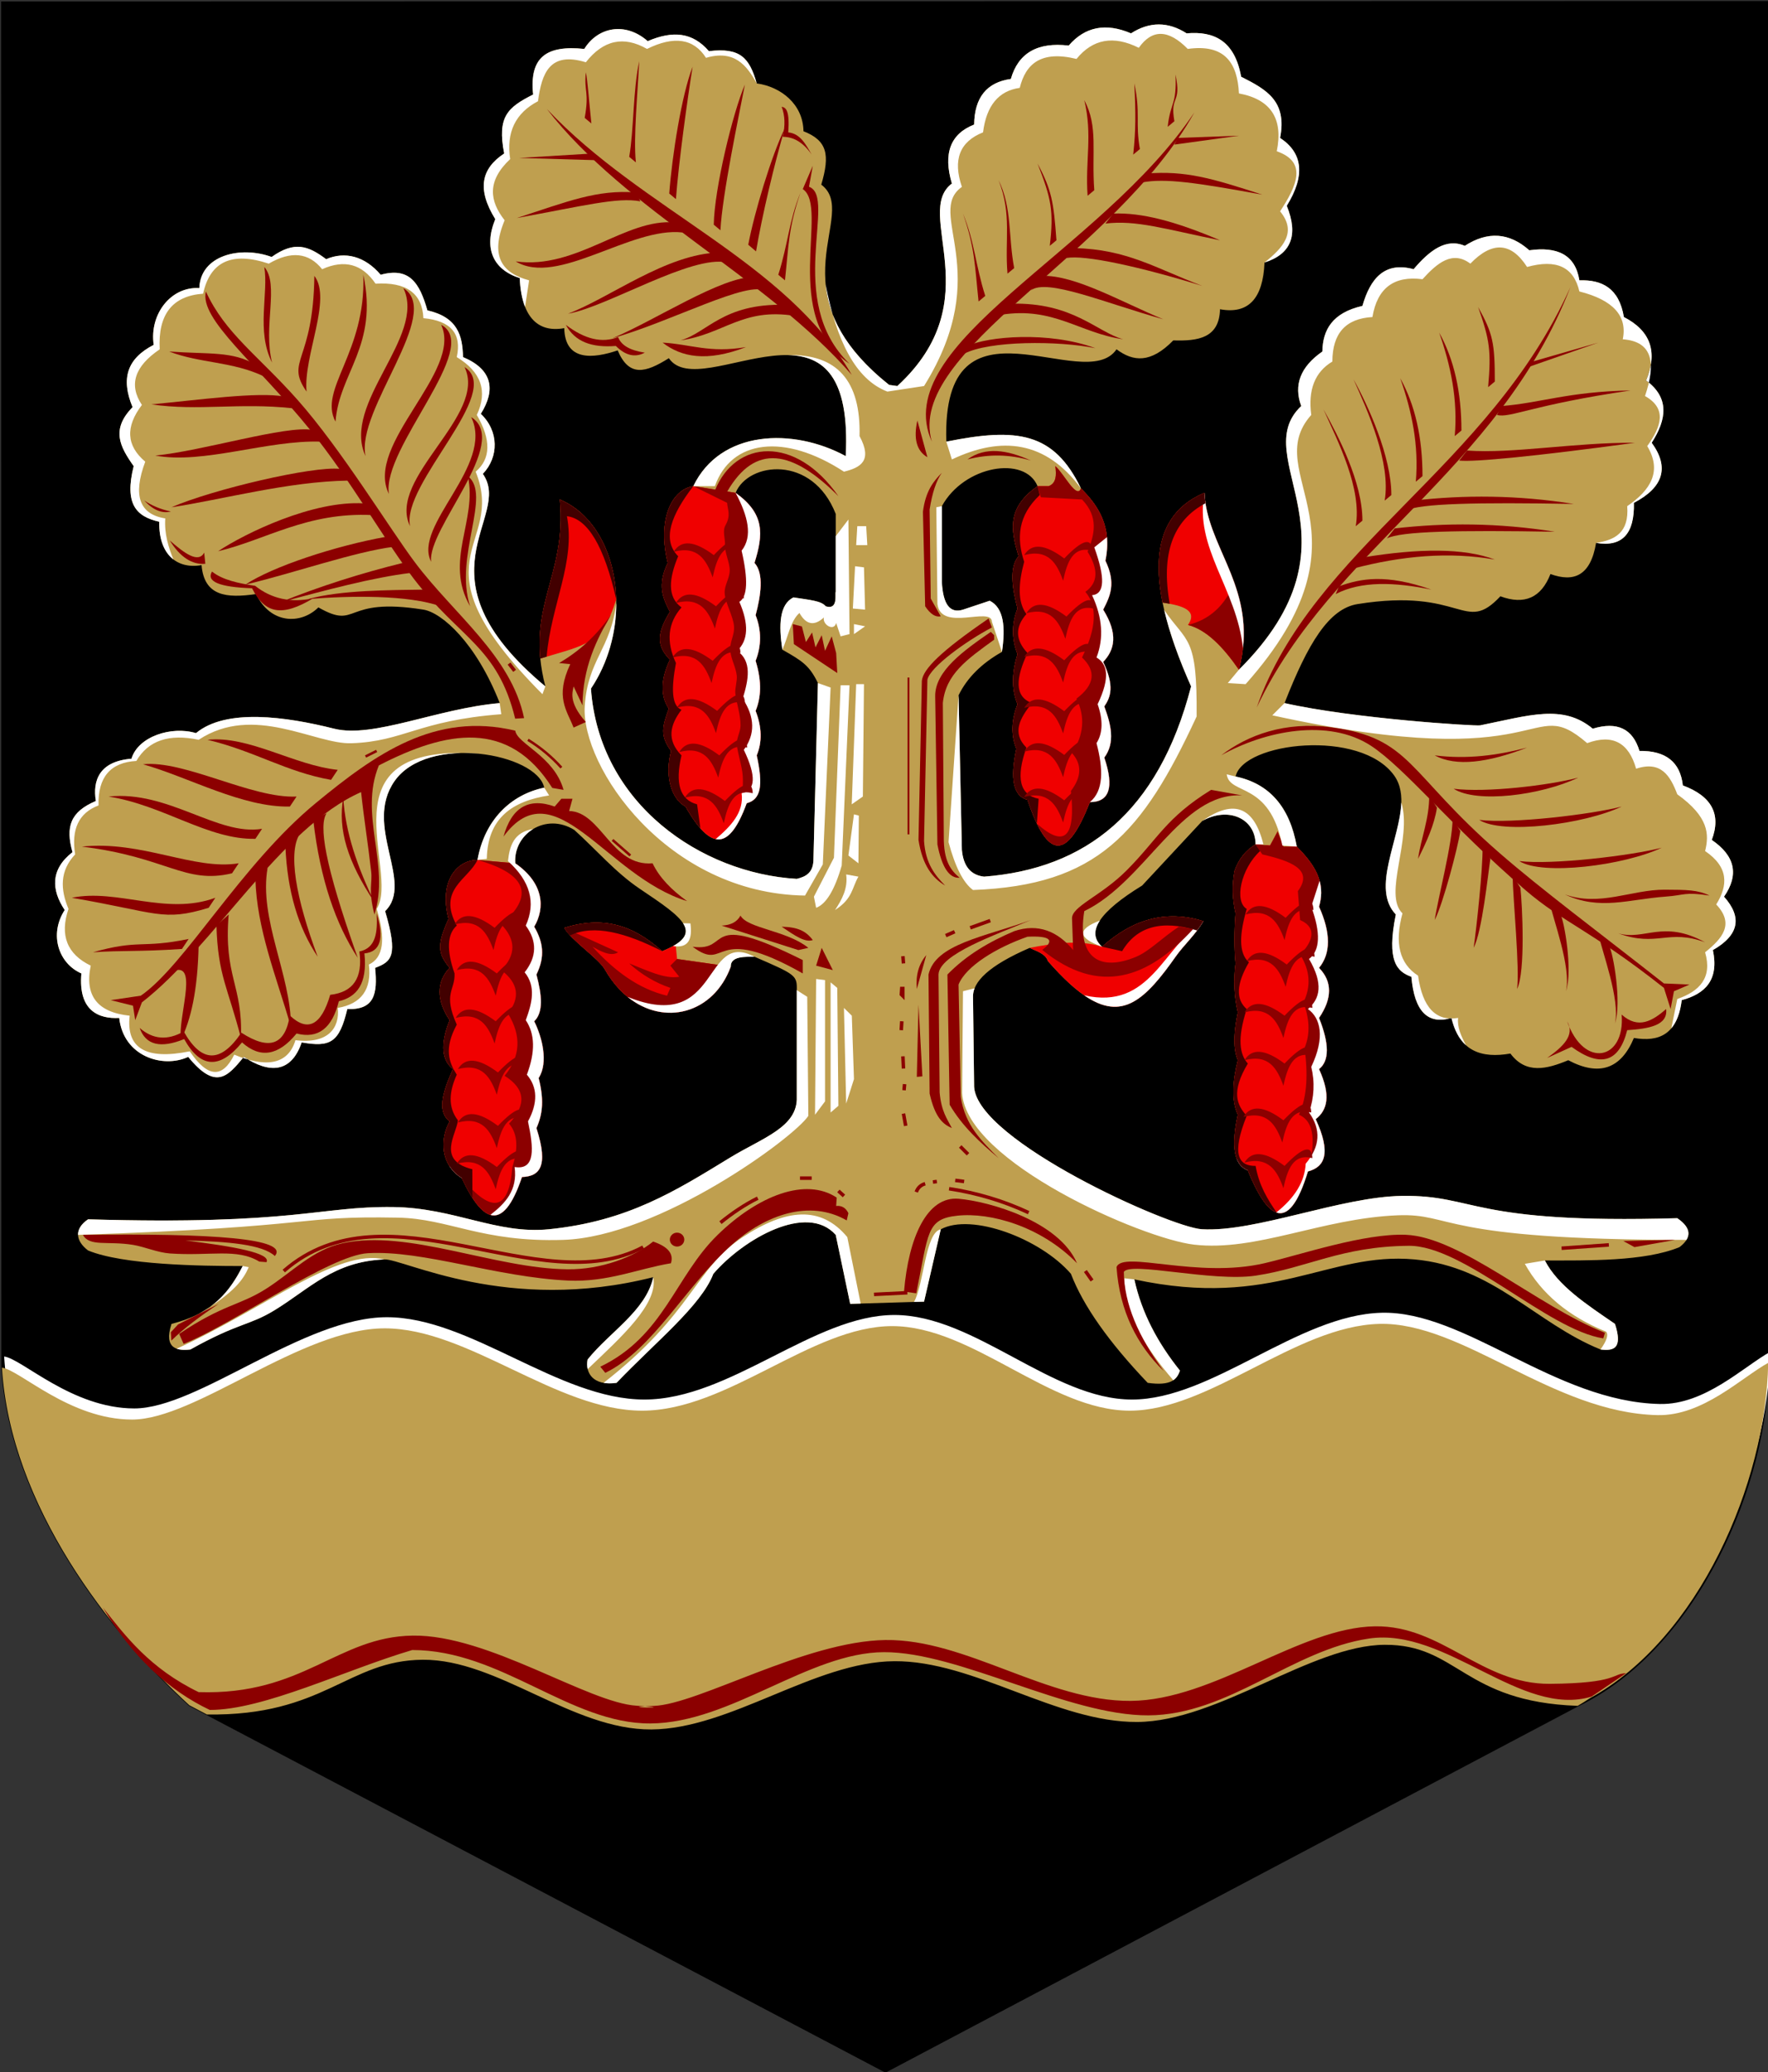 <?xml version="1.0" encoding="UTF-8"?>
<!-- Creator: CorelDRAW -->
<svg xmlns="http://www.w3.org/2000/svg" xmlns:xlink="http://www.w3.org/1999/xlink" xmlns:svg="http://www.w3.org/2000/svg" xml:space="preserve" width="500px" height="586px" shape-rendering="geometricPrecision" text-rendering="geometricPrecision" image-rendering="optimizeQuality" fill-rule="evenodd" clip-rule="evenodd" viewBox="0 0 500 586" version="1.0">
 <rect x="0" y="0" width="500" height="586" fill="#333333" stroke="none"/>
 <g id="Layer_x0020_1">
  <path id="path1937" fill="black" stroke="black" stroke-width="0.369" d="M0.489 0.592l499.554 -0.122 0.01 384.972c0.141,34.408 -20.385,80.973 -53.874,97.004l-195.758 103.538 -196.888 -103.719c-22.208,-20.378 -50.574,-56.187 -52.986,-95.47l-0.058 -386.203z"></path>
  <path fill="#BF9F4F" d="M253.776 109.173c26.535,-24.438 4.3,-48.875 15.418,-57.266 -2.517,-8.495 -0.42,-14.054 6.293,-16.676 0.105,-7.656 3.566,-11.957 10.383,-12.9 2.098,-7.342 7.551,-10.488 16.362,-9.439 4.615,-5.349 10.488,-6.503 17.62,-3.461 5.244,-3.356 10.488,-3.356 15.732,0 7.709,-0.683 13.583,2.044 15.418,12.271 7.25,3.661 13.028,6.906 11.013,17.305 6.503,4.3 7.132,10.698 1.888,19.193 3.356,8.286 1.259,13.635 -6.293,16.047 -0.42,10.278 -4.615,14.684 -12.586,13.215 -0.194,8.201 -6.283,9.032 -13.215,8.81 -6.403,6.559 -11.33,6.033 -16.047,2.517 -9.073,13.347 -49.557,-18.695 -48.141,26.116 20.034,-4.04 30.418,-2.677 38.072,13.215 4.729,4.713 8.931,10.686 6.922,20.452 3.053,6.404 1.371,9.967 -0.629,13.844 4.249,6.818 3.305,11.328 0,14.788 3.264,6.828 2.105,9.97 0.315,12.586 1.895,5.141 3.159,10.176 0,14.474 2.832,8.391 1.468,12.586 -4.09,12.586 -6.503,16.676 -11.957,16.257 -17.62,-0.629 -3.986,-1.049 -5.034,-5.873 -3.146,-14.474 -1.573,-3.776 -1.468,-7.971 0.315,-12.586 -1.469,-3.618 -1.888,-8.023 0,-14.159 -1.678,-4.3 -1.678,-8.6 0,-12.9 -1.475,-5.562 -2.423,-11.753 0.315,-14.788 -2.519,-8.128 -2.938,-13.897 5.349,-19.823 -3.566,-8.705 -20.767,-5.873 -27.059,5.664l0 21.396c0.315,6.398 2.307,9.02 5.978,7.866l7.551 -2.517c3.986,1.992 4.51,7.446 3.461,14.474 -5.769,3.251 -9.859,7.342 -12.271,12.271l0.944 43.736c0.42,4.615 2.517,7.132 6.293,7.551 28.554,-2.202 49.268,-18.039 58.524,-53.804 -12.508,-28.082 -13.084,-47.642 3.776,-54.748 0.734,16.047 15.627,27.374 9.754,50.029 37.023,-36.814 1.993,-59.783 17.62,-74.571 -2.203,-5.978 -0.21,-11.117 5.978,-15.418 0.104,-6.136 2.83,-10.96 11.327,-12.9 2.254,-7.867 6.345,-12.587 14.474,-10.383 4.483,-5.274 9.15,-8.894 14.474,-6.608 6.503,-4.195 12.586,-3.776 18.25,1.259 7.866,-1.101 13.005,1.206 14.159,8.495 6.398,-0.21 11.223,2.202 12.586,10.383 7.551,3.881 9.649,9.859 6.293,17.935 6.661,4.929 5.822,11.012 1.573,17.62 5.034,6.922 3.356,12.586 -5.034,16.991 0.21,8.81 -3.356,12.586 -10.698,11.327 -1.547,9.362 -6.319,11.197 -12.9,8.81 -2.622,6.712 -7.342,8.81 -14.159,6.293 -10.275,10.953 -10.47,-2.61 -40.408,2.205 -8.066,1.297 -13.983,11 -20.633,28.001 19.314,4.376 54.005,6.562 55.332,6.295 13.866,-2.792 23.34,-6.104 31.825,0.942 6.922,-2.098 11.327,0 13.215,6.293 7.447,-0.105 11.537,3.146 12.271,9.754 8.181,3.042 10.908,8.181 8.181,15.418 6.608,4.51 7.761,9.859 3.461,16.047 5.244,5.873 4.195,10.908 -3.146,15.103 1.784,8.497 -2.202,12.377 -8.81,14.159 -1.206,9.704 -6.45,11.905 -13.53,10.698 -3.671,8.81 -9.859,10.908 -18.564,6.293 -6.086,2.53 -11.961,4.006 -16.362,-1.888 -8.129,1.417 -14.422,-0.575 -16.676,-10.069 -6.712,1.993 -10.488,-1.888 -11.327,-11.642 -4.047,-1.451 -7.095,-4.376 -4.405,-17.62 -9.007,-9.46 6.943,-28.892 -0.448,-39.276 -9.489,-13.329 -42.745,-9.468 -44.861,0.259 9.544,1.993 15.313,8.6 17.305,19.823 4.624,4.716 8.407,9.748 6.293,16.991 3.356,7.447 3.356,13.215 0,17.305 3.776,3.881 3.776,8.6 0,14.159 2.937,7.342 2.937,12.166 0,14.474 3.462,7.553 2.308,11.643 -0.944,14.159 4.458,9.651 2.57,13.531 -2.203,14.788 -4.825,15.837 -10.488,15.732 -16.991,-0.315 -3.881,-1.468 -4.825,-6.712 -2.832,-15.732 -1.888,-4.195 -1.469,-9.544 0,-15.418 -1.579,-3.983 -0.948,-8.704 0,-13.53 -1.049,-4.615 -1.259,-9.23 -0.629,-13.844 -0.42,-4.3 -0.42,-9.02 0,-14.159 -0.944,-3.986 -1.049,-7.971 -0.315,-11.957 1.154,-3.356 3.146,-5.873 5.978,-7.551 -0.105,-7.551 -7.971,-10.698 -15.103,-6.608l-16.991 18.25c-12.166,7.447 -15.942,13.215 -11.327,17.305 8.364,-7.525 17.751,-10.619 28.633,-7.237 -2.011,3.592 -5.621,6.902 -7.691,9.843 -11.18,15.878 -18.634,21.606 -36.256,1.459 -0.756,-2.255 -3.518,-2.874 -5.138,-3.751 -11.642,5.034 -16.152,9.649 -16.047,13.844l0.315 25.486c0.917,15.257 55.423,39.723 64.398,40.251 15.223,0.894 39.311,-9.205 56.667,-9.427 21.038,-0.269 19.068,8.003 77.79,6.305 3.986,2.727 4.195,5.454 0.629,8.181 -9.859,4.09 -26.011,3.776 -38.072,3.776 3.665,7.155 11.878,12.491 19.823,17.935 2.321,7.15 -0.516,7.667 -4.09,7.237 -18.421,-7.468 -30.259,-23.435 -52.618,-25.47 -24.558,-2.236 -39.855,14.141 -79.219,5.648 2.071,9.492 6.633,17.987 12.9,25.801 -0.831,2.417 -2.398,4.413 -9.125,3.461 -11.013,-11.537 -18.25,-21.815 -21.711,-30.835 -8.6,-9.964 -28.108,-17.305 -36.814,-12.586l-4.72 20.452 -20.893 0.629 -4.09 -19.508c-8.076,-9.125 -26.011,1.049 -34.611,11.013 -3.461,9.02 -16.362,19.298 -27.374,30.835 -6.727,0.952 -8.923,-2.932 -8.181,-6.608 6.267,-7.814 16.493,-13.792 18.564,-23.284 -41.341,10.47 -70.547,-5.244 -76.073,-5.018 -14.287,0.583 -21.077,8.268 -30.981,14.339 -7.228,4.43 -10.168,3.493 -23.839,11.132 -3.574,0.43 -7.67,-0.087 -5.349,-7.237 11.721,-2.927 16.472,-9.206 20.137,-16.362 -12.061,0 -33.877,-0.315 -43.736,-4.405 -3.566,-2.727 -3.986,-6.083 0,-8.81 58.722,1.699 65.248,-3.741 86.286,-3.473 17.356,0.221 29.275,7.779 44.082,6.28 22.337,-2.261 35.861,-10.905 51.245,-20.288 9.128,-5.567 19.142,-8.581 18.817,-17.131l0 -30.206c0.105,-4.195 -0.315,-4.405 -11.957,-9.439 -2.459,0.038 -6.794,-0.287 -6.711,2.807 -5.968,16.263 -25.698,18.192 -35.627,0.743 -1.778,-3.125 -9.456,-8.139 -11.467,-11.731 10.882,-3.382 19.325,-0.917 27.689,6.608 12.481,-5.034 5.804,-9.489 -6.293,-17.62 -6.904,-4.64 -12.376,-11.117 -18.564,-16.676 -8.076,-5.034 -17.305,1.154 -16.676,9.439 8.114,5.624 8.464,12.651 5.349,17.935 2.517,4.3 3.146,8.391 0.629,13.53 1.577,5.878 1.999,10.707 -0.629,13.215 2.206,4.407 4.097,11.645 1.259,16.047 1.469,5.874 1.259,9.964 -0.629,14.159 3.573,11.126 0.738,13.64 -4.09,13.844 -4.825,14.369 -10.488,14.474 -16.991,0.315 -6.028,-3.773 -6.339,-10.903 -3.461,-16.047 -3.252,-2.516 -2.518,-7.236 0.944,-14.788 -2.937,-2.307 -3.881,-6.503 -0.944,-13.844 -3.776,-5.559 -3.776,-10.908 0,-14.788 -3.356,-4.09 -3.671,-6.398 -0.315,-13.844 -2.848,-10.915 2.612,-16.681 8.181,-16.676 1.993,-11.222 9.334,-18.459 18.879,-20.452 -2.117,-9.727 -32.982,-15.25 -42.344,-1.833 -8.874,12.718 5.686,28.641 -2.65,36.758 3.743,12.718 1.847,14.28 -2.832,16.047 0.742,7.401 -0.206,11.926 -7.866,11.642 -2.254,9.493 -4.771,10.857 -12.9,9.439 -2.984,8.727 -9.174,8.823 -16.362,4.09 -4.51,5.454 -7.866,9.649 -15.732,0 -7.08,3.314 -18.302,-0.045 -19.508,-11.013 -5.769,0.315 -11.642,-1.991 -10.698,-12.586 -6.397,-2.779 -9.229,-10.959 -4.72,-17.935 -3.801,-5.689 -4.063,-11.51 2.203,-16.362 -2.044,-7.237 -0.575,-11.432 6.608,-14.474 -0.944,-5.769 0.944,-11.222 10.069,-11.957 1.888,-6.293 11.327,-9.334 18.25,-7.237 8.484,-7.046 25.344,-4.703 39.061,-1.256 11.081,2.784 29.096,-5.695 46.837,-7.239 -6.65,-17 -16.372,-25.596 -21.577,-26.428 -23.099,-3.692 -18.177,5.916 -29.71,-0.632 -4.929,4.878 -13.529,4.773 -17.62,-3.776 -8.346,1.21 -14.673,0.646 -15.418,-8.181 -7.342,1.259 -12.166,-3.461 -11.957,-12.271 -6.555,-1.468 -9.91,-5.033 -7.237,-15.732 -3.882,-5.506 -6.504,-10.33 -0.315,-16.676 -3.356,-8.076 -1.573,-13.739 5.978,-17.62 -1.269,-8.708 4.923,-16.573 12.9,-16.047 0.315,-9.387 11.748,-12.008 20.452,-8.81 6.503,-4.615 10.384,-3.146 15.418,0.629 5.324,-2.286 10.935,-0.869 15.418,4.405 8.129,-2.204 10.961,2.202 13.215,10.069 8.497,1.94 9.965,7.079 10.069,13.215 8.286,3.461 9.334,9.23 5.034,16.047 5.128,4.852 5.135,12.217 0.576,16.981 8.719,12.393 -20.24,28.456 17.674,60.107 -5.873,-22.654 6.188,-30.835 4.09,-52.861 16.86,7.106 21.318,34.847 8.81,53.49 2.334,32.619 31.229,52.232 58.209,53.804 2.521,-0.624 4.726,-1.67 4.72,-5.664l1.259 -49.714c-2.412,-4.929 -4.3,-6.188 -10.069,-9.439 -1.049,-7.027 -0.839,-12.796 3.146,-14.788 4.615,0.734 7.866,0.944 9.125,2.517 3.671,1.154 2.517,-3.671 2.832,-4.09l0 -22.025c-6.608,-16.886 -24.752,-14.684 -28.318,-5.978 8.287,5.926 7.868,11.694 5.349,19.823 2.738,3.036 1.79,9.226 0.315,14.788 1.678,4.3 1.678,8.6 0,12.9 1.888,6.136 1.469,10.541 0,14.159 1.783,4.615 1.888,8.81 0.315,12.586 1.888,8.6 1.154,12.481 -2.832,13.53 -4.825,13.11 -9.964,13.844 -17.305,0.944 -3.979,-2.105 -5.974,-8.605 -4.09,-15.732 -3.159,-4.298 -2.525,-6.816 -0.629,-11.957 -1.79,-2.616 -2.949,-7.017 0.315,-13.844 -3.305,-3.461 -4.249,-6.712 0,-13.53 -2,-3.877 -3.683,-7.44 -0.629,-13.844 -2.957,-11.977 0.928,-20.683 7.237,-21.711 7.654,-15.892 28.107,-16.625 43.106,-8.495 2.675,-52.047 -40.956,-14.342 -50.029,-27.689 -6.612,4.148 -11.229,5.409 -14.474,-2.203 -6.932,2.328 -14.909,3.172 -15.103,-6.293 -7.971,1.468 -12.166,-3.881 -12.586,-14.159 -7.551,-2.412 -10.278,-8.391 -6.922,-16.676 -5.244,-8.495 -3.986,-14.264 2.517,-18.564 -2.015,-10.399 0.931,-13.015 8.181,-16.676 -1.102,-10.647 3.828,-14.003 14.474,-12.9 3.828,-6.188 11.589,-7.762 17.935,-2.203 7.132,-3.042 12.691,-2.517 17.305,2.832 8.81,-1.049 11.432,1.783 13.53,9.125 6.817,0.944 13.11,5.873 13.215,13.53 6.712,2.622 7.551,6.608 5.034,15.103 11.117,8.391 -14.264,29.996 19.193,56.636l2.329 0.315z"></path>
  <path id="path1937_0" fill="white" d="M500.681 382.295c-0.588,34.045 -19.635,78.072 -50.511,94.904 -1.106,0.744 -2.227,1.445 -3.363,2.1 -32.464,-1.142 -33.841,-17.398 -54.599,-17.268 -20.758,0.13 -47.055,21.685 -69.953,21.828 -22.898,0.143 -46.107,-17.329 -68.694,-17.187 -22.587,0.142 -46.284,19.159 -68.719,19.3 -22.435,0.141 -43.37,-19.844 -64.634,-19.71 -21.264,0.134 -27.915,15.984 -61.065,15.48l-4.982 -2.624c-22.208,-20.378 -50.574,-56.187 -52.986,-95.47 5.032,0.621 19.181,14.685 36.817,14.685 18.042,0 47.812,-25.801 71.432,-25.801 23.62,0 48.572,23.284 72.806,23.284 24.234,0 47.938,-23.913 70.712,-23.913 22.774,0 44.554,23.913 67.192,23.913 22.638,0 46.907,-23.913 70.526,-24.542 23.619,-0.629 49.077,25.172 78.74,25.801 12.841,0.272 23.729,-10.635 31.281,-14.779z"></path>
  <path fill="#F00000" d="M305.692 138.121c4.729,4.713 8.931,10.686 6.922,20.452 3.053,6.404 1.371,9.967 -0.629,13.844 4.249,6.818 3.305,11.328 0,14.788 3.264,6.828 2.105,9.97 0.315,12.586 1.895,5.141 3.159,10.176 0,14.474 2.832,8.391 1.468,12.586 -4.09,12.586 -6.503,16.676 -11.957,16.257 -17.62,-0.629 -3.986,-1.049 -5.034,-5.873 -3.146,-14.474 -1.573,-3.776 -1.468,-7.971 0.315,-12.586 -1.469,-3.618 -1.888,-8.023 0,-14.159 -1.678,-4.3 -1.678,-8.6 0,-12.9 -1.475,-5.562 -2.423,-11.753 0.315,-14.788 -2.519,-8.128 -2.938,-13.897 5.349,-19.823l3.146 0c2.208,-0.835 2.206,-3.144 1.888,-5.664 2.412,2.098 6.083,9.544 7.237,6.293zm44.68 51.287c5.873,-22.654 -9.02,-33.982 -9.754,-50.029 -11.591,4.885 -14.941,15.658 -11.838,31.038 5.555,0.845 10.058,2.11 7.19,6.324 5.299,1.39 9.942,6.242 14.403,12.667zm-59.153 78.662c1.62,0.877 4.382,1.496 5.138,3.751 17.622,20.147 25.076,14.419 36.256,-1.459 2.07,-2.94 5.681,-6.251 7.691,-9.843 -10.882,-3.382 -20.269,-0.288 -28.633,7.237 -6.291,-2.001 -13.319,-1.053 -20.452,0.315zm-100.15 -0.925c-0.988,0.619 -2.249,1.24 -3.809,1.869 -8.364,-7.525 -16.807,-9.99 -27.689,-6.608 2.011,3.592 9.689,8.606 11.467,11.731 9.929,17.449 29.659,15.519 35.627,-0.743l-15.188 -2.177 -0.408 -4.071zm-45.342 -22.988c8.114,5.624 8.464,12.651 5.349,17.935 2.517,4.3 3.146,8.391 0.629,13.53 1.577,5.878 1.999,10.707 -0.629,13.215 2.206,4.407 4.097,11.645 1.259,16.047 1.469,5.874 1.259,9.964 -0.629,14.159 3.573,11.126 0.738,13.64 -4.09,13.844 -4.825,14.369 -10.488,14.474 -16.991,0.315 -6.028,-3.773 -6.339,-10.903 -3.461,-16.047 -3.252,-2.516 -2.518,-7.236 0.944,-14.788 -2.937,-2.307 -3.881,-6.503 -0.944,-13.844 -3.776,-5.559 -3.776,-10.908 0,-14.788 -3.356,-4.09 -3.671,-6.398 -0.315,-13.844 -2.848,-10.915 2.612,-16.681 8.181,-16.676l10.698 0.944zm28.546 -74.631c-0.311,-12.545 -5.949,-24.039 -15.96,-28.258 1.835,19.272 -7.169,27.945 -5.515,44.988 13.137,-4.003 17.463,-3.917 21.475,-16.73zm21.798 -32.034c-6.309,1.028 -10.193,9.734 -7.237,21.711 -3.053,6.404 -1.371,9.967 0.629,13.844 -4.249,6.818 -3.305,10.069 0,13.53 -3.264,6.828 -2.105,11.228 -0.315,13.844 -1.895,5.141 -2.529,7.659 0.629,11.957 -1.884,7.127 0.111,13.627 4.09,15.732 7.342,12.9 12.481,12.166 17.305,-0.944 3.986,-1.049 4.72,-4.929 2.832,-13.53 1.573,-3.776 1.468,-7.971 -0.315,-12.586 1.469,-3.618 1.888,-8.023 0,-14.159 1.678,-4.3 1.678,-8.6 0,-12.9 1.475,-5.562 2.423,-11.753 -0.315,-14.788 2.519,-8.128 2.938,-13.897 -5.349,-19.823l-11.957 -1.888zm166.889 101.945l3.776 0c4.624,4.716 8.407,9.748 6.293,16.991 3.356,7.447 3.356,13.215 0,17.305 3.776,3.881 3.776,8.6 0,14.159 2.937,7.342 2.937,12.166 0,14.474 3.462,7.553 2.308,11.643 -0.944,14.159 4.458,9.651 2.57,13.531 -2.203,14.788 -4.825,15.837 -10.488,15.732 -16.991,-0.315 -3.881,-1.468 -4.825,-6.712 -2.832,-15.732 -1.888,-4.195 -1.469,-9.544 0,-15.418 -1.579,-3.983 -0.948,-8.704 0,-13.53 -1.049,-4.615 -1.259,-9.23 -0.629,-13.844 -0.42,-4.3 -0.42,-9.02 0,-14.159 -0.944,-3.986 -1.049,-7.971 -0.315,-11.957 1.154,-3.356 3.146,-5.873 5.978,-7.551l4.09 0.315 2.203 -4.09 0 0.315"></path>
  <path id="path1937_1" fill="#BF9F4F" d="M500.052 385.442c-0.588,34.045 -19.635,78.072 -50.511,94.904 -1.106,0.744 -2.227,1.445 -3.363,2.1 -32.464,-1.142 -33.841,-17.398 -54.599,-17.268 -20.758,0.13 -47.055,21.685 -69.953,21.828 -22.898,0.143 -46.107,-17.329 -68.694,-17.187 -22.587,0.142 -46.284,19.159 -68.719,19.3 -22.435,0.141 -43.37,-19.844 -64.634,-19.71 -21.264,0.134 -27.915,15.984 -61.065,15.48l-4.982 -2.624c-22.208,-20.378 -50.574,-56.187 -52.986,-95.47 5.032,0.621 19.181,14.685 36.817,14.685 18.042,0 47.812,-25.801 71.432,-25.801 23.62,0 48.572,23.284 72.806,23.284 24.234,0 47.938,-23.913 70.712,-23.913 22.774,0 44.554,23.913 67.192,23.913 22.638,0 46.907,-23.913 70.526,-24.542 23.619,-0.629 49.077,25.172 78.74,25.801 12.841,0.272 23.729,-10.635 31.281,-14.779z"></path>
  <path fill="#8C0000" d="M29.119 454.654c6.293,7.971 13.215,17.201 27.059,23.913 29.622,0.964 39.168,-15.685 60.55,-15.988 21.381,-0.303 49.493,18.998 63.335,19.833 13.842,0.835 -7.889,0.525 4.826,0.054 12.714,-0.471 42.761,-18.314 65.519,-18.636 22.758,-0.322 45.796,17.386 69.351,17.213 23.555,-0.173 47.812,-20.789 69.103,-21.09 18.981,-0.268 30.081,16.413 49.415,16.264 19.333,-0.149 17.647,-2.943 21.593,-2.999l-9.754 6.608c-19.928,6.064 -41.198,-19.643 -62.93,-16.419 -21.732,3.224 -39.747,21.61 -62.402,21.728 -22.655,0.118 -53.509,-17.939 -74.783,-17.873 -21.274,0.066 -43.316,20.052 -66.076,20.161 -22.761,0.109 -42.166,-20.766 -67.339,-20.766 -19.087,5.648 -41.949,16.96 -57.26,16.945 -11.537,-5.454 -22.025,-15.103 -30.206,-28.947z"></path>
  <path fill="#8C0000" d="M293.233 232.929c4.749,9.893 9.49,7.993 14.976,-6.078 5.559,0 6.922,-4.195 4.09,-12.586 3.159,-4.298 1.895,-9.333 0,-14.474 1.79,-2.616 2.949,-5.758 -0.315,-12.586 3.305,-3.461 4.249,-7.97 0,-14.788 2,-3.877 3.683,-7.44 0.629,-13.844 2.009,-9.766 -2.193,-15.739 -6.922,-20.452 -1.154,3.251 -4.825,-4.195 -7.237,-6.293 0.318,2.52 0.321,4.829 -1.888,5.664l-3.146 0 0.944 3.146 11.642 0.629c4.736,4.929 3.576,9.859 1.573,14.788 3.146,5.034 2.937,8.81 -0.629,11.327 3.461,4.09 3.146,10.278 -0.944,18.564 4.09,3.881 3.566,7.761 -1.573,11.642 2.517,5.139 2.098,10.278 -1.259,15.418 2.832,3.146 2.727,6.712 -0.315,10.698 1.405,13.144 -1.804,16.219 -9.627,9.224zm55.847 -68.094c2.455,6.919 3.861,14.662 1.291,24.573 -4.46,-6.425 -9.103,-11.276 -14.403,-12.667 6.049,-1.451 10.419,-5.42 13.111,-11.907zm-157.605 106.381l15.188 2.177c-5.968,16.263 -25.698,18.192 -35.627,0.743 -1.778,-3.125 -9.456,-8.139 -11.467,-11.731l15.229 6.922c-2.098,1.363 -5.139,-0.42 -7.237,-1.573 6.293,6.923 13.111,11.957 21.081,13.844l0.944 -2.203c-4.3,-1.468 -8.181,-3.776 -11.642,-6.922 4.943,1.93 10.111,4.531 14.159,3.776l-2.517 -3.146 1.888 -1.888zm-60.853 61.985c6.503,14.159 12.166,14.054 16.991,-0.315 4.829,-0.205 7.663,-2.719 4.09,-13.844 1.888,-4.195 2.098,-8.285 0.629,-14.159 2.839,-4.402 0.948,-11.64 -1.259,-16.047 2.629,-2.509 2.206,-7.337 0.629,-13.215 2.517,-5.139 1.888,-9.23 -0.629,-13.53 3.115,-5.284 2.765,-12.311 -5.349,-17.935l-10.698 -0.944c13.992,3.986 16.237,10.069 6.734,18.25 4.195,4.3 4.195,8.6 0,12.9 4.825,3.671 5.454,7.761 1.888,12.271 3.881,6.293 3.566,12.166 -0.944,17.62 5.873,3.671 6.293,8.181 1.259,13.53 2.675,3.146 2.465,7.447 0.944,12.271 -0.986,12.376 -5.748,13.425 -14.286,3.146zm80.549 -106.036c3.986,-1.049 4.72,-4.929 2.832,-13.53 1.573,-3.776 1.468,-7.971 -0.315,-12.586 1.469,-3.618 1.888,-8.023 0,-14.159 1.678,-4.3 1.678,-8.6 0,-12.9 1.475,-5.562 2.423,-11.753 -0.315,-14.788 2.519,-8.128 2.938,-13.897 -5.349,-19.823l-11.957 -1.888 9.566 4.72c0.133,1.929 1.12,3.516 -0.46,6.336 -0.917,1.637 -0.066,3.729 -0.135,5.56 -0.089,2.354 1.373,4.99 1.328,7.282 -0.045,2.292 -1.595,4.242 -1.419,6.485 0.212,2.69 2.348,6.345 2.62,9.073 0.272,2.727 -1.319,4.528 -1.008,7.286 0.279,2.477 1.508,4.339 1.803,6.837 0.177,1.499 -0.585,3.63 -0.397,5.133 0.359,2.872 1.486,5.922 1.466,8.986 -0.012,1.838 -1.243,3.682 -1.046,5.496 0.298,2.74 1.447,5.829 1.665,8.749 0.218,2.919 -0.493,5.669 1.121,7.732zm150.212 8.181l0 -0.315 -2.203 4.09 -4.09 -0.315 1.888 2.832c8.095,1.882 14.609,4.29 10.069,10.383l0.629 8.181c5.265,2.306 3.159,6.606 0,9.754 2.832,4.51 3.146,9.02 0.944,13.53 1.573,4.3 2.098,8.601 0.315,12.9 0.944,7.027 0.839,13.53 -1.573,18.879 4.616,2.045 4.615,8.128 2.517,16.047 4.773,-1.258 6.661,-5.138 2.203,-14.788 3.252,-2.516 4.406,-6.606 0.944,-14.159 2.937,-2.307 2.937,-7.132 0,-14.474 3.776,-5.559 3.776,-10.278 0,-14.159 3.356,-4.09 3.356,-9.859 0,-17.305 2.114,-7.243 -1.668,-12.275 -6.293,-16.991l-3.776 0"></path>
  <path fill="white" d="M275.616 279.51c-0.321,0.816 -0.464,1.617 -0.444,2.404l0.315 25.486c0.917,15.257 55.423,39.723 64.398,40.251 15.223,0.894 39.311,-9.205 56.667,-9.427 21.038,-0.269 19.068,8.003 77.79,6.305 2.989,2.045 3.854,4.09 2.596,6.136 -70.635,0.031 -65.831,-7.59 -81.681,-6.953 -21.508,0.865 -39.962,10.338 -57.591,8.296 -14.585,-1.689 -64.436,-23.401 -65.58,-42.896l0.254 -28.77 3.276 -0.831zm161.284 76.975c3.665,7.155 11.878,12.491 19.823,17.935 1.015,3.128 1.043,4.987 0.455,6.052 -0.757,1.369 -2.534,1.427 -4.545,1.185 1.783,-2.517 2.307,-4.195 1.573,-5.034 -10.593,-4.3 -18.25,-10.698 -22.969,-19.193l5.664 -0.944zm-116.104 5.349c2.071,9.492 6.633,17.987 12.9,25.801 -0.363,1.057 -0.868,2.034 -1.884,2.719 -8.288,-9.611 -13.954,-19.223 -13.849,-28.835l2.832 0.315zm-54.748 -14.159l-4.72 20.452 -2.848 0.086c2.837,-4.958 3.157,-19.67 7.568,-20.538zm-22.648 20.992l-2.965 0.089 -4.09 -19.508c-8.076,-9.125 -26.011,1.049 -34.611,11.013 -3.461,9.02 -16.362,19.298 -27.374,30.835 -1.419,0.201 -2.636,0.186 -3.667,0.004 25.489,-19.91 25.723,-32.304 39.431,-41.269 12.161,-7.953 21.99,-9.003 29.494,0.046l3.782 18.79zm-58.657 -7.462c-2.071,9.492 -12.297,15.47 -18.564,23.284 -0.186,0.919 -0.187,1.851 0.019,2.717 9.659,-9.203 20.014,-18.511 18.545,-26zm-76.073 -5.018c-14.287,0.583 -21.077,8.268 -30.981,14.339 -7.228,4.43 -10.168,3.493 -23.839,11.132 -1.34,0.161 -2.754,0.189 -3.875,-0.215 24.862,-11.368 45.686,-28.491 58.695,-25.255zm-52.194 15.238c6.193,-3.329 9.471,-8.111 12.162,-13.366l1.7 0.315c-1.462,3.403 -3.976,7.122 -13.862,13.051zm168.856 -91.398l0 30.206c0.325,8.55 -9.689,11.564 -18.817,17.131 -15.384,9.382 -28.908,18.026 -51.245,20.288 -14.806,1.499 -26.726,-6.059 -44.082,-6.28 -21.038,-0.268 -27.564,5.171 -86.286,3.473 -1.993,1.363 -2.884,2.884 -2.832,4.405 70.571,-2.355 60.508,-5.429 90.449,-4.88 14.485,0.266 23.622,7.017 46.731,6.292 27.047,-0.848 65.304,-28.884 69.353,-35.08l-0.315 -33.667 -2.958 -1.888zm-11.957 -9.439c-2.459,0.038 -6.794,-0.287 -6.711,2.807 -4.849,13.213 -18.783,16.965 -29.163,8.548 26.432,10.689 21.084,-19.212 35.874,-11.354zm-23.02 -3.021c3.73,-2.079 4.332,-4.128 2.814,-6.461l2.083 0.043c0.571,4.343 -0.432,7.112 -4.897,6.418zm-39.555 -33.124c-3.238,1.953 -5.388,5.572 -5.074,9.714 8.114,5.624 8.464,12.651 5.349,17.935 2.517,4.3 3.146,8.391 0.629,13.53 1.577,5.878 1.999,10.707 -0.629,13.215 2.206,4.407 4.097,11.645 1.259,16.047 1.469,5.874 1.259,9.964 -0.629,14.159 3.573,11.126 0.738,13.64 -4.09,13.844 -2.714,8.082 -5.693,11.652 -8.938,10.708 4.183,-3.249 7.734,-6.92 6.862,-13.54 5.997,0.965 5.36,-5.441 3.776,-12.9 2.832,-5.244 2.727,-9.649 -0.315,-13.215 2.412,-6.398 2.307,-11.537 -0.315,-15.418 1.791,-4.826 2.949,-9.546 -0.315,-13.53 3.461,-4.405 3.566,-8.81 0.315,-13.215 2.937,-6.503 1.259,-12.586 -5.034,-18.25 0.488,-4.292 1.608,-8.162 7.15,-9.085zm-20.177 98.759c-1.507,-0.943 -2.657,-2.096 -3.488,-3.376l3.615 -0.085 -0.126 3.461zm23.284 -110.441c-9.544,1.993 -16.886,9.23 -18.879,20.452l2.644 -0.315c0.208,-11.643 7.341,-16.362 17.62,-17.935l-1.385 -2.203zm-18.455 -9.596c-9.151,-0.919 -19.208,1.054 -23.889,7.763 -8.874,12.718 5.686,28.641 -2.65,36.758 3.743,12.718 1.847,14.28 -2.832,16.047 0.742,7.401 -0.206,11.926 -7.866,11.642 -2.254,9.493 -4.771,10.857 -12.9,9.439 -2.984,8.727 -9.174,8.823 -16.362,4.09 -4.51,5.454 -7.866,9.649 -15.732,0 -7.08,3.314 -18.302,-0.045 -19.508,-11.013 -5.769,0.315 -11.642,-1.991 -10.698,-12.586 -6.397,-2.779 -9.229,-10.959 -4.72,-17.935 -3.801,-5.689 -4.063,-11.51 2.203,-16.362 -2.044,-7.237 -0.575,-11.432 6.608,-14.474 -0.944,-5.769 0.944,-11.222 10.069,-11.957 1.888,-6.293 11.327,-9.334 18.25,-7.237 8.484,-7.046 25.344,-4.703 39.061,-1.256 11.081,2.784 29.096,-5.695 46.837,-7.239l0.441 3.146c-23.544,1.799 -27.474,7.688 -42.359,8.213 -10.341,0.365 -27.642,-11.274 -43.224,-0.976 -8.391,-1.783 -14.264,0.21 -17.62,5.978 -7.342,0.42 -10.908,4.615 -10.698,12.586 -5.559,2.098 -7.761,6.712 -6.608,13.844 -4.406,4.667 -4.196,9.912 -1.888,15.418 -2.517,7.447 -0.42,12.796 6.293,16.047 -1.783,8.495 1.888,13.215 11.013,14.159 -1.049,9.23 4.615,12.586 16.991,10.069 5.034,7.447 9.23,7.761 12.586,0.944 8.1,3.411 15.059,3.411 17.305,-4.09 9.23,1.154 12.586,-3.461 11.957,-9.125 6.712,-1.154 9.649,-5.244 8.81,-12.271 4.09,-1.888 4.825,-7.132 2.203,-15.732 6.845,-10.819 -16.566,-47.209 28.93,-43.892zm-86.436 -54.956c-2.62,-2.031 -4.095,-5.693 -3.977,-10.648 -6.555,-1.468 -9.91,-5.033 -7.237,-15.732 -3.882,-5.506 -6.504,-10.33 -0.315,-16.676 -3.356,-8.076 -1.573,-13.739 5.978,-17.62 -1.269,-8.708 4.923,-16.573 12.9,-16.047 0.315,-9.387 11.748,-12.008 20.452,-8.81 6.503,-4.615 10.384,-3.146 15.418,0.629 5.324,-2.286 10.935,-0.869 15.418,4.405 8.129,-2.204 10.961,2.202 13.215,10.069 8.497,1.94 9.965,7.079 10.069,13.215 8.286,3.461 9.334,9.23 5.034,16.047 5.128,4.852 5.135,12.217 0.576,16.981 8.719,12.393 -20.24,28.456 17.674,60.107l-0.818 2.203c-38.592,-38.802 -10.066,-41.006 -18.879,-62.929 4.3,-3.671 4.405,-9.02 0.315,-16.047 3.146,-6.712 1.259,-12.166 -5.664,-16.362 1.468,-6.608 -1.678,-10.278 -9.439,-11.013 -0.315,-7.027 -4.825,-10.278 -13.53,-9.754 -3.776,-5.559 -8.81,-6.922 -15.103,-4.09 -3.776,-4.72 -8.81,-5.244 -15.103,-1.573 -10.383,-3.461 -16.571,-0.629 -18.564,8.495 -8.705,0.629 -12.796,5.873 -12.271,15.732 -7.132,4.825 -8.81,10.069 -5.034,15.732 -4.72,6.188 -4.405,11.537 0.944,16.047 -3.566,9.544 -1.678,14.893 5.664,16.047 -0.294,4.391 0.887,8.044 2.277,11.592zm182.294 34.975l-1.259 49.714c0.007,3.994 -2.199,5.039 -4.72,5.664 -26.98,-1.573 -55.876,-21.186 -58.209,-53.804 4.886,-7.282 7.183,-15.953 7.163,-24.239 -1.548,13.059 -8.078,16.073 -8.919,29.172 -1.092,17.021 23.17,53.025 62.294,53.591l5.034 -8.81 2.203 -50.029 -3.588 -1.259zm5.034 -41.533l0 15.732c-0.315,0.42 0.839,5.244 -2.832,4.09 -1.259,-1.573 -4.51,-1.783 -9.125,-2.517 -3.986,1.992 -4.196,7.761 -3.146,14.788 1.615,-3.461 2.287,-8.181 4.846,-10.383 1.888,3.356 4.195,3.776 6.922,1.259 -0.524,1.993 2.832,4.091 3.461,1.573l1.259 3.776 2.517 -0.629 -0.315 -32.408 -3.588 4.72zm-28.318 -12.271c8.287,5.926 7.868,11.694 5.349,19.823 2.738,3.036 1.79,9.226 0.315,14.788 1.678,4.3 1.678,8.6 0,12.9 1.888,6.136 1.469,10.541 0,14.159 1.783,4.615 1.888,8.81 0.315,12.586 1.888,8.6 1.154,12.481 -2.832,13.53 -2.714,7.374 -5.527,10.833 -8.776,10.152 4.339,-3.696 8.046,-7.603 7.329,-12.984 3.986,-0.734 4.195,-4.825 0.629,-12.271 3.251,-4.405 3.146,-9.23 -0.315,-14.474 1.687,-5.458 2.637,-10.599 -1.573,-13.53 3.146,-2.937 3.356,-7.551 0.629,-13.844 2.307,-1.468 2.517,-6.293 0.629,-14.474 3.211,-4.037 1.805,-9.806 -1.7,-16.362zm14.843 -38.949c9.784,0.203 17.477,5.795 16.307,28.565 -14.999,-8.13 -35.452,-7.397 -43.106,8.495l6.105 0c4.615,-13.11 19.613,-15.103 36.499,-4.09 4.627,-1.145 8.201,-3.027 4.405,-10.069 0.395,-15.604 -6.34,-23.238 -20.209,-22.902zm-74.385 -13.644c-0.869,-2.192 -1.369,-4.922 -1.5,-8.134 -7.551,-2.412 -10.278,-8.391 -6.922,-16.676 -5.244,-8.495 -3.986,-14.264 2.517,-18.564 -2.015,-10.399 0.931,-13.015 8.181,-16.676 -1.102,-10.647 3.828,-14.003 14.474,-12.9 3.828,-6.188 11.589,-7.762 17.935,-2.203 7.132,-3.042 12.691,-2.517 17.305,2.832 8.81,-1.049 11.432,1.783 13.53,9.125 -2.887,-5.255 -6.405,-9.562 -14.347,-7.237 -3.461,-5.454 -9.02,-6.293 -16.676,-2.517 -6.608,-3.776 -12.376,-2.517 -17.305,3.776 -10.3,-3.173 -12.494,3.236 -13.53,11.013 -6.398,3.356 -9.02,8.81 -7.866,16.362 -6.661,6.241 -5.822,11.905 -1.573,17.305 -4.302,10.385 -0.526,14.999 6.922,16.991l-1.144 7.505zm85.007 -6.355c0.795,8.382 4.887,18.02 17.956,28.426l2.329 0.315c26.535,-24.438 4.3,-48.875 15.418,-57.266 -2.517,-8.495 -0.42,-14.054 6.293,-16.676 0.105,-7.656 3.566,-11.957 10.383,-12.9 2.098,-7.342 7.551,-10.488 16.362,-9.439 4.615,-5.349 10.488,-6.503 17.62,-3.461 5.244,-3.356 10.488,-3.356 15.732,0 7.709,-0.683 13.583,2.044 15.418,12.271 7.25,3.661 13.028,6.906 11.013,17.305 6.503,4.3 7.132,10.698 1.888,19.193 3.356,8.286 1.259,13.635 -6.293,16.047 5.259,-4.193 9.254,-8.596 4.405,-14.474 4.74,-7.243 7.794,-13.959 -0.944,-16.991 1.888,-9.23 -1.678,-14.684 -10.698,-16.362 -0.419,-8.601 -3.985,-14.055 -14.474,-12.586 -5.454,-5.559 -10.069,-5.664 -13.844,-0.315 -7.132,-3.566 -13.005,-2.517 -17.62,3.146 -10.07,-2.466 -14.37,1.415 -16.047,8.181 -5.978,0.839 -9.439,5.034 -10.383,12.586 -6.608,2.622 -8.6,7.761 -5.978,15.418 -10.488,7.447 9.544,23.703 -10.698,56.322l-10.383 1.573c-8.938,-3.418 -14.389,-14.309 -17.453,-30.314zm72.202 57.688c-7.654,-15.892 -18.038,-17.255 -38.072,-13.215l1.573 5.034c14.133,-6.712 26.561,-5.244 36.499,8.181zm7.353 13.799c0.185,2.007 0.071,4.211 -0.431,6.653 3.053,6.404 1.371,9.967 -0.629,13.844 4.249,6.818 3.305,11.328 0,14.788 3.264,6.828 2.105,9.97 0.315,12.586 1.895,5.141 3.159,10.176 0,14.474 2.832,8.391 1.468,12.586 -4.09,12.586 3.933,-3.198 3.828,-9.281 1.888,-16.676 1.783,-2.832 1.888,-6.503 0.315,-11.013 3.671,-7.71 2.728,-11.38 -0.315,-13.215 2.098,-5.454 1.678,-11.327 -1.259,-17.62 3.566,-0.315 3.776,-4.825 0.629,-13.53l3.577 -2.877zm-29.693 32.454c1.049,-7.027 0.525,-12.482 -3.461,-14.474l-7.551 2.517c-3.671,1.154 -5.664,-1.468 -5.978,-7.866l0 -21.396 -1.573 0.315 0.315 27.374c1.049,7.971 15.313,0.524 15.418,5.034l2.832 8.495zm-12.271 12.271l0.944 43.736c0.42,4.615 2.517,7.132 6.293,7.551 28.554,-2.202 49.268,-18.039 58.524,-53.804 -3.518,-7.898 -6.092,-15.122 -7.6,-21.584 6.5,9.469 9.357,7.082 9.173,30.08 -15.338,33.104 -28.081,47.762 -63.244,49.085 -2.727,-1.993 -5.034,-6.503 -6.922,-13.53l2.832 -41.533zm80.424 -13.323c2.072,-18.734 -10.222,-29.4 -10.887,-43.943 -2.979,15.592 9.146,27.093 10.887,43.943zm99.868 -29.784c7.342,1.259 10.908,-2.517 10.698,-11.327 8.391,-4.405 10.069,-10.069 5.034,-16.991 4.249,-6.608 5.088,-12.691 -1.573,-17.62 3.356,-8.076 1.259,-14.054 -6.293,-17.935 -1.363,-8.182 -6.188,-10.594 -12.586,-10.383 -1.154,-7.289 -6.293,-9.596 -14.159,-8.495 -5.664,-5.034 -11.747,-5.454 -18.25,-1.259 -5.324,-2.286 -9.991,1.334 -14.474,6.608 -8.129,-2.204 -12.22,2.516 -14.474,10.383 -8.497,1.94 -11.223,6.765 -11.327,12.9 -6.188,4.3 -8.181,9.439 -5.978,15.418 -15.627,14.788 19.403,37.758 -17.62,74.571l-3.146 3.776 5.034 0.315c38.282,-43.002 3.566,-59.258 18.564,-76.144 -0.944,-7.132 1.049,-12.166 5.978,-15.103 0,-7.971 3.776,-12.166 11.327,-12.586 1.363,-8.181 6.083,-11.747 14.159,-10.698 4.194,-4.627 8.493,-8.201 13.53,-4.405 6.188,-6.398 11.537,-6.083 16.047,0.944 8.286,-2.307 13.215,0 14.788,6.922 9.544,2.412 13.635,6.922 12.271,13.53 8.707,0.628 9.335,7.026 6.293,16.047 6.293,3.566 4.615,8.601 0.629,14.159 4.249,7.08 0.997,12.429 -5.664,16.991 0.582,7.508 -3.51,9.602 -8.81,10.383zm21.284 137.287c1.472,-1.745 2.492,-4.329 2.944,-7.968 6.608,-1.782 10.594,-5.662 8.81,-14.159 7.342,-4.195 8.391,-9.23 3.146,-15.103 4.3,-6.188 3.146,-11.537 -3.461,-16.047 2.727,-7.237 0,-12.376 -8.181,-15.418 -0.734,-6.608 -4.825,-9.859 -12.271,-9.754 -1.888,-6.293 -6.293,-8.391 -13.215,-6.293 -8.484,-7.046 -17.958,-3.734 -31.825,-0.942 -1.327,0.267 -36.018,-1.919 -55.332,-6.295l-3.461 3.461c79.632,17.457 72.153,-6.671 89.045,7.866 7.132,-2.622 11.746,-0.21 13.844,7.237 7.039,-2.326 9.656,1.982 11.642,7.237 8.94,6.402 9.034,11.33 7.866,16.047 6.714,4.562 6.504,9.702 3.146,15.103 5.268,5.563 1.693,9.652 -3.146,13.53 2.099,7.238 -1.573,11.014 -7.866,13.215l-1.685 8.282zm-58.064 4.798c-1.865,-1.666 -3.278,-4.172 -4.124,-7.731 -6.712,1.993 -10.488,-1.888 -11.327,-11.642 -4.047,-1.451 -7.095,-4.376 -4.405,-17.62 -7.036,-7.39 1.16,-21.182 1.557,-31.676 3.171,10.184 -5.253,25.996 0.331,31.361 -2.307,8.391 -0.839,14.264 4.405,17.62 1.259,9.02 5.034,13.005 11.327,11.957 -0.308,2.578 0.858,5.155 2.236,7.731zm-65.165 -76.01c9.544,1.993 15.313,8.6 17.305,19.823l-4.09 -0.315c-3.671,-18.354 -14.893,-14.054 -15.732,-20.137l2.517 0.629zm23.756 29.498c0.599,2.194 0.636,4.599 -0.157,7.315 3.356,7.447 3.356,13.215 0,17.305 3.776,3.881 3.776,8.6 0,14.159 2.937,7.342 2.937,12.166 0,14.474 3.462,7.553 2.308,11.643 -0.944,14.159 4.458,9.651 2.57,13.531 -2.203,14.788 -2.714,8.908 -5.693,12.773 -8.938,11.593 5.287,-4.179 8.056,-8.777 8.309,-13.795 4.09,-4.825 4.405,-9.649 0.944,-14.474 1.468,-4.3 1.678,-8.6 0.629,-12.9 3.995,-8.39 2.628,-13.844 -0.944,-16.362 3.409,-2.884 4.458,-7.078 0.315,-14.159 3.146,-2.412 3.356,-7.342 0.629,-14.788l2.36 -7.315zm-20.294 81.886c-1.455,-0.55 -2.498,-1.632 -3.127,-3.245l3.127 3.245zm-12.9 -98.799c7.132,-4.09 14.998,-0.944 15.103,6.608l2.203 0c-2.562,-10.265 -8.032,-13.123 -17.305,-6.608zm-28.947 28.161c-1.888,2.884 -1.678,5.349 0.629,7.394 -6.922,-2.464 -7.132,-4.929 -0.629,-7.394zm29.262 0.157c-2.011,3.592 -5.621,6.902 -7.691,9.843 -8.735,12.404 -15.195,18.615 -26.006,11.131 18.784,4.336 22.465,-13.982 33.697,-20.974z"></path>
  <polygon fill="white" points="230.807,276.88 230.492,315.266 233.324,311.491 233.324,277.194 "></polygon>
  <polygon fill="white" points="236.785,279.397 237.1,312.749 234.897,314.637 234.897,277.823 "></polygon>
  <polygon fill="white" points="238.673,285.06 239.302,312.12 241.505,305.198 240.899,287.259 "></polygon>
  <path fill="white" d="M237.729 193.813l-1.888 48.77 -5.664 11.013 0.629 3.146c2.832,-1.049 5.244,-5.034 7.237,-11.957l2.203 -50.973 -2.517 0z"></path>
  <polygon fill="white" points="242.134,193.498 240.875,227.48 244.022,225.278 244.336,193.498 "></polygon>
  <path fill="white" d="M236.156 257.371c5.034,-3.251 4.72,-6.188 6.608,-9.439l-3.461 -0.629c0.53,3.883 -1.15,7.029 -3.146,10.069z"></path>
  <polygon fill="white" points="241.505,230.312 239.931,241.954 242.763,244.156 242.882,230.673 "></polygon>
  <polygon fill="white" points="241.819,160.146 241.19,172.102 244.651,172.417 244.336,160.461 "></polygon>
  <polygon fill="white" points="242.449,148.819 242.134,154.168 245.28,154.168 244.966,148.819 "></polygon>
  <polygon fill="white" points="241.505,176.508 241.505,179.339 244.651,177.137 "></polygon>
  <path fill="#420000" d="M293.421 137.491c-8.287,5.926 -7.868,11.694 -5.349,19.823 -2.738,3.036 -1.79,9.226 -0.315,14.788 -1.678,4.3 -1.678,8.6 0,12.9 -1.888,6.136 -1.469,10.541 0,14.159 -1.783,4.615 -1.888,8.81 -0.315,12.586 -1.888,8.6 -0.839,13.425 3.146,14.474 0.885,2.638 1.765,4.875 2.644,6.707l0.502 -7.022c-5.349,-1.049 -6.503,-5.873 -3.461,-14.474 -4.214,-4.195 -1.794,-8.391 1.573,-12.586 -5.141,-1.887 -4.511,-7.236 -1.259,-14.159 -3.461,-3.671 -3.566,-7.342 -0.315,-11.013 -2.571,-3.513 -2.256,-8.757 -0.629,-14.788 -2.203,-6.66 -1.784,-13.057 4.405,-18.879l-0.629 -2.517zm47.492 4.846c-0.148,-0.97 -0.249,-1.955 -0.295,-2.958 -11.591,4.885 -14.941,15.658 -11.838,31.038 0.694,0.105 1.372,0.218 2.021,0.342 -2.503,-14.089 0.867,-23.562 10.112,-28.422zm-2.368 120.821c0.654,-0.861 1.256,-1.742 1.759,-2.64 -10.882,-3.382 -20.269,-0.288 -28.633,7.237l5.664 1.259c4.133,-6.986 11.203,-8.938 21.21,-5.856zm-151.285 5.856c-8.364,-7.525 -16.807,-9.99 -27.689,-6.608 0.377,0.673 0.953,1.397 1.653,2.149 6.791,-3.234 15.889,-0.699 26.036,4.459zm-52.231 -25.801c-5.568,-0.005 -11.029,5.762 -8.181,16.676 -3.356,7.447 -3.042,9.754 0.315,13.844 -3.776,3.881 -3.776,9.23 0,14.788 -2.937,7.342 -1.993,11.537 0.944,13.844 -3.462,7.553 -4.196,12.272 -0.944,14.788 -2.878,5.144 -2.566,12.274 3.461,16.047 1.016,2.212 2.012,4.076 2.987,5.592l-0.029 -8.11c-10.278,-2.517 -4.405,-9.963 -4.09,-13.844 -2.937,-3.828 -2.413,-8.233 -0.315,-12.9 -2.211,-3.456 -3.685,-7.333 0,-14.159 -3.986,-8.915 -0.42,-9.649 -0.629,-14.474 -2.307,-6.608 -2.098,-11.117 0.629,-13.53 -5.601,-10.278 3.272,-13.005 5.852,-18.564zm25.298 -97.226c2.492,12.929 -4.455,24.914 -5.739,39.731 -0.578,0.171 -1.175,0.35 -1.79,0.538 -1.655,-17.044 7.35,-25.716 5.515,-44.988 10.011,4.219 15.649,15.713 15.96,28.258 -3.39,-14.978 -8.038,-22.824 -13.946,-23.538m35.743 -8.495c-6.309,1.028 -10.193,9.734 -7.237,21.711 -3.053,6.404 -1.371,9.967 0.629,13.844 -4.249,6.818 -3.305,10.069 0,13.53 -3.264,6.828 -2.105,11.228 -0.315,13.844 -1.895,5.141 -2.529,7.659 0.629,11.957 -1.884,7.127 0.111,13.627 4.09,15.732 1.491,2.62 2.892,4.678 4.217,6.184l-0.944 -6.814c-4.825,-1.259 -6.293,-5.873 -4.405,-13.844 -4.249,-4.3 -3.304,-8.6 0,-12.9 -2.885,-1.1 -2.885,-6.24 -1.573,-13.215 -2.832,-6.083 -2.307,-11.327 1.573,-15.732 -4.091,-2.936 -3.566,-8.18 -0.944,-14.474 -4.71,-4.719 -1.92,-11.746 4.279,-19.823zm159.023 101.316c-2.832,1.678 -4.825,4.195 -5.978,7.551 -0.734,3.986 -0.629,7.971 0.315,11.957 -0.42,5.139 -0.42,9.859 0,14.159 -0.629,4.615 -0.42,9.23 0.629,13.844 -0.948,4.826 -1.579,9.547 0,13.53 -1.469,5.874 -1.888,11.223 0,15.418 -1.993,9.02 -1.049,14.264 2.832,15.732 2.896,7.146 5.625,11.131 8.188,11.954 -2.627,-3.772 -5.044,-7.754 -5.985,-13.212 -4.878,0.054 -6.871,-3.302 -2.517,-14.159 -2.738,-3.034 -4.529,-6.7 0.315,-14.788 -2.308,-2.569 -3.043,-6.974 -0.315,-15.418 -3.146,-2.727 -2.937,-7.132 0.629,-13.215 -3.043,-2.674 -2.623,-8.233 -0.629,-15.103 -3.566,-2.098 -1.678,-11.327 3.776,-16.362l-1.259 -1.888z"></path>
  <path fill="#8C0000" d="M282.409 327.538c-5.247,-4.403 -10.282,-9.016 -13.844,-15.103 -0.21,-12.271 -0.42,-24.542 -0.629,-36.814 5.349,-5.507 11.852,-9.282 18.879,-12.271 6.817,-2.307 12.376,0.105 16.676,5.349l-0.315 -8.81c-0.297,-3.515 8.109,-6.358 15.455,-13.738 8.866,-8.906 11.046,-14.831 23.875,-22.761l8.81 1.573c-17.41,-1.049 -27.269,24.333 -44.68,32.723 -2.138,13.614 4.701,17.021 14.552,12.963 3.855,-1.588 7.372,-5.385 12.193,-8.558l4.09 0.629c-12.714,13.878 -26.543,19.063 -42.719,5.94 3.663,-2.79 2.276,-4.034 -4.164,-3.737 -8.705,3.042 -17.41,8.286 -19.508,13.53l0.629 31.779c1.212,8.123 6.062,12.607 10.698,17.305z"></path>
  <path fill="#8C0000" d="M289.645 156.999c2.098,-3.461 5.873,-3.146 11.327,0.944 5.139,-5.349 7.761,-6.083 7.866,-2.203 -5.359,-1.38 -7.034,3.136 -8.181,8.495 -1.776,-4.94 -4.183,-9.037 -11.013,-7.237z"></path>
  <path fill="#8C0000" d="M290.275 173.426c2.098,-3.461 5.873,-3.146 11.327,0.944 5.139,-5.349 7.761,-6.083 7.866,-2.203 -5.359,-1.38 -7.034,3.136 -8.181,8.495 -1.776,-4.94 -4.183,-9.037 -11.013,-7.237z"></path>
  <path fill="#8C0000" d="M289.645 185.799c2.098,-3.461 5.873,-3.146 11.327,0.944 5.139,-5.349 7.761,-6.083 7.866,-2.203 -5.359,-1.38 -7.034,3.136 -8.181,8.495 -1.776,-4.94 -4.183,-9.037 -11.013,-7.237z"></path>
  <path fill="#8C0000" d="M289.645 200.2c2.098,-3.461 5.873,-3.146 11.327,0.944 5.139,-5.349 7.761,-6.083 7.866,-2.203 -5.359,-1.38 -7.034,3.136 -8.181,8.495 -1.776,-4.94 -4.183,-9.037 -11.013,-7.237z"></path>
  <path fill="#8C0000" d="M289.645 212.573c2.098,-3.461 5.873,-3.146 11.327,0.944 5.139,-5.349 7.761,-6.083 7.866,-2.203 -5.359,-1.38 -7.034,3.136 -8.181,8.495 -1.776,-4.94 -4.183,-9.037 -11.013,-7.237z"></path>
  <path fill="#8C0000" d="M289.645 225.4c2.098,-3.461 5.873,-3.146 11.327,0.944 5.139,-5.349 7.761,-6.083 7.866,-2.203 -5.359,-1.38 -7.034,3.136 -8.181,8.495 -1.776,-4.94 -4.183,-9.037 -11.013,-7.237z"></path>
  <path fill="#8C0000" d="M352.26 258.63c2.098,-3.461 5.873,-3.146 11.327,0.944 5.139,-5.349 7.761,-6.083 7.866,-2.203 -5.359,-1.38 -7.034,3.136 -8.181,8.495 -1.776,-4.94 -4.183,-9.037 -11.013,-7.237z"></path>
  <path fill="#8C0000" d="M352.575 271.845c2.098,-3.461 5.873,-3.146 11.327,0.944 5.139,-5.349 7.761,-6.083 7.866,-2.203 -5.359,-1.38 -7.034,3.136 -8.181,8.495 -1.776,-4.94 -4.183,-9.037 -11.013,-7.237z"></path>
  <path fill="#8C0000" d="M351.945 286.319c2.098,-3.461 5.873,-3.146 11.327,0.944 5.139,-5.349 7.761,-6.083 7.866,-2.203 -5.359,-1.38 -7.034,3.136 -8.181,8.495 -1.776,-4.94 -4.183,-9.037 -11.013,-7.237z"></path>
  <path fill="#8C0000" d="M351.945 299.849c2.098,-3.461 5.873,-3.146 11.327,0.944 5.139,-5.349 7.761,-6.083 7.866,-2.203 -5.359,-1.38 -7.034,3.136 -8.181,8.495 -1.776,-4.94 -4.183,-9.037 -11.013,-7.237z"></path>
  <path fill="#8C0000" d="M351.631 315.896c2.098,-3.461 5.873,-3.146 11.327,0.944 5.139,-5.349 7.761,-6.083 7.866,-2.203 -5.359,-1.38 -7.034,3.136 -8.181,8.495 -1.776,-4.94 -4.183,-9.037 -11.013,-7.237z"></path>
  <path fill="#8C0000" d="M351.945 328.796c2.098,-3.461 5.873,-3.146 11.327,0.944 5.139,-5.349 7.761,-6.083 7.866,-2.203 -5.359,-1.38 -7.034,3.136 -8.181,8.495 -1.776,-4.94 -4.183,-9.037 -11.013,-7.237z"></path>
  <path fill="#8C0000" d="M190.532 156.056c2.098,-3.461 5.873,-3.146 11.327,0.944 5.139,-5.349 7.761,-6.083 7.866,-2.203 -5.359,-1.38 -7.034,3.136 -8.181,8.495 -1.776,-4.94 -4.183,-9.037 -11.013,-7.237z"></path>
  <path fill="#8C0000" d="M191.161 170.529c2.098,-3.461 5.873,-3.146 11.327,0.944 5.139,-5.349 7.761,-6.083 7.866,-2.203 -5.359,-1.38 -7.034,3.136 -8.181,8.495 -1.776,-4.94 -4.183,-9.037 -11.013,-7.237z"></path>
  <path fill="#8C0000" d="M190.217 185.947c2.098,-3.461 5.873,-3.146 11.327,0.944 5.139,-5.349 7.761,-6.083 7.866,-2.203 -5.359,-1.38 -7.034,3.136 -8.181,8.495 -1.776,-4.94 -4.183,-9.037 -11.013,-7.237z"></path>
  <path fill="#8C0000" d="M191.476 200.106c2.098,-3.461 5.873,-3.146 11.327,0.944 5.139,-5.349 7.761,-6.083 7.866,-2.203 -5.359,-1.38 -7.034,3.136 -8.181,8.495 -1.776,-4.94 -4.183,-9.037 -11.013,-7.237z"></path>
  <path fill="#8C0000" d="M192.105 212.692c2.098,-3.461 5.873,-3.146 11.327,0.944 5.139,-5.349 7.761,-6.083 7.866,-2.203 -5.359,-1.38 -7.034,3.136 -8.181,8.495 -1.776,-4.94 -4.183,-9.037 -11.013,-7.237z"></path>
  <path fill="#8C0000" d="M193.678 225.592c2.098,-3.461 5.873,-3.146 11.327,0.944 5.139,-5.349 7.761,-6.083 7.866,-2.203 -5.359,-1.38 -7.034,3.136 -8.181,8.495 -1.776,-4.94 -4.183,-9.037 -11.013,-7.237z"></path>
  <path fill="#8C0000" d="M128.547 261.462c2.098,-3.461 5.873,-3.146 11.327,0.944 5.139,-5.349 7.761,-6.083 7.866,-2.203 -5.359,-1.38 -7.034,3.136 -8.181,8.495 -1.776,-4.94 -4.183,-9.037 -11.013,-7.237z"></path>
  <path fill="#8C0000" d="M129.176 274.362c2.098,-3.461 5.873,-3.146 11.327,0.944 5.139,-5.349 7.761,-6.083 7.866,-2.203 -5.359,-1.38 -7.034,3.136 -8.181,8.495 -1.776,-4.94 -4.183,-9.037 -11.013,-7.237z"></path>
  <path fill="#8C0000" d="M128.861 287.892c2.098,-3.461 5.873,-3.146 11.327,0.944 5.139,-5.349 7.761,-6.083 7.866,-2.203 -5.359,-1.38 -7.034,3.136 -8.181,8.495 -1.776,-4.94 -4.183,-9.037 -11.013,-7.237z"></path>
  <path fill="#8C0000" d="M129.491 302.366c2.098,-3.461 5.873,-3.146 11.327,0.944 5.139,-5.349 7.761,-6.083 7.866,-2.203 -5.359,-1.38 -7.034,3.136 -8.181,8.495 -1.776,-4.94 -4.183,-9.037 -11.013,-7.237z"></path>
  <path fill="#8C0000" d="M129.491 317.469c2.098,-3.461 5.873,-3.146 11.327,0.944 5.139,-5.349 7.761,-6.083 7.866,-2.203 -5.359,-1.38 -7.034,3.136 -8.181,8.495 -1.776,-4.94 -4.183,-9.037 -11.013,-7.237z"></path>
  <path fill="#8C0000" d="M129.176 329.111c2.098,-3.461 5.873,-3.146 11.327,0.944 5.139,-5.349 7.761,-6.083 7.866,-2.203 -5.359,-1.38 -7.034,3.136 -8.181,8.495 -1.776,-4.94 -4.183,-9.037 -11.013,-7.237z"></path>
  <path fill="#8C0000" d="M291.533 260.203c-13.275,4.818 -27.028,6.796 -28.947,15.418l0.315 33.667c1.571,6.936 3.88,8.713 6.293,9.754 -1.378,-2.685 -2.978,-4.699 -3.461,-10.069l-0.315 -33.352c0.21,-5.769 16.152,-11.222 26.116,-15.418z"></path>
  <path fill="#8C0000" d="M345.338 213.636c12.392,-6.985 30.414,-10.589 42.42,-2.691 9.547,6.28 22.868,22.927 43.602,40.763 10.861,9.343 18.721,11.461 39.207,27.689l1.888 5.978 0.944 -5.034 4.405 -1.888 -7.237 -0.315c-18.515,-14.569 -34.643,-26.57 -46.513,-36.908 -26.114,-22.742 -24.929,-32.555 -47.619,-35.535 -12.992,-1.706 -23.506,2.127 -31.098,7.94z"></path>
  <path fill="#8C0000" d="M404.176 224.963c0.085,6.566 -2.347,12.223 -3.146,17.935 2.415,-4.825 4.618,-9.65 5.349,-14.474l-2.203 -3.461z"></path>
  <path fill="#8C0000" d="M410.784 231.571c0.085,6.566 -4.235,22.921 -5.034,28.633 2.415,-4.825 6.506,-20.348 7.237,-25.172l-2.203 -3.461z"></path>
  <path fill="#8C0000" d="M419.279 239.437c0.085,6.566 -1.718,22.921 -2.517,28.633 2.415,-4.825 3.989,-20.348 4.72,-25.172l-2.203 -3.461z"></path>
  <path fill="#8C0000" d="M427.775 247.617c0.085,6.566 2.058,26.382 1.259,32.094 2.415,-4.825 1.472,-23.809 0.944,-28.633l-2.203 -3.461z"></path>
  <path fill="#8C0000" d="M438.158 254.854c1.028,5.149 6.253,18.673 4.72,25.486 1.959,-6.01 -0.539,-19.999 -1.573,-21.711l-3.146 -3.776z"></path>
  <path fill="#8C0000" d="M452.003 263.979c1.028,5.149 6.253,18.673 4.72,25.486 1.959,-6.01 -0.539,-19.999 -1.573,-21.711l-3.146 -3.776z"></path>
  <path fill="#8C0000" d="M431.865 211.433c-8.338,2.203 -16.939,3.357 -26.116,2.203 6.03,3.278 15.05,2.071 26.116,-2.203z"></path>
  <path fill="#8C0000" d="M446.339 219.929c-8.338,2.203 -26.063,4.301 -35.24,3.146 6.476,4.169 24.568,1.914 35.24,-3.146z"></path>
  <path fill="#8C0000" d="M458.61 228.109c-8.338,2.203 -31.098,4.93 -40.275,3.776 6.476,4.169 29.602,1.284 40.275,-3.776z"></path>
  <path fill="#8C0000" d="M469.937 239.751c-8.338,2.203 -31.098,4.93 -40.275,3.776 6.476,4.169 29.602,1.284 40.275,-3.776z"></path>
  <path fill="#8C0000" d="M483.467 253.281c-3.387,-1.623 -6.376,-1.631 -12.707,-1.66 -9.254,-0.042 -18.343,4.862 -28.197,1.345 9.913,4.624 18.009,1.363 28.467,0.614 5.479,-0.392 5.307,-1.392 12.437,-0.299z"></path>
  <path fill="#8C0000" d="M482.209 266.496c-10.486,-3.877 -13.529,1.47 -24.542,-2.517 7.551,2.098 12.586,-3.986 24.542,2.517z"></path>
  <path fill="#8C0000" d="M471.196 285.375c-3.88,3.367 -7.864,5.787 -12.586,1.573 1.049,12.9 -10.698,15.418 -15.418,1.888 2.324,3.987 -1.248,7.238 -5.664,10.383l6.922 -3.146c8.181,5.978 13.425,4.405 15.732,-4.72 6.199,-0.414 11.554,-1.354 11.013,-5.978z"></path>
  <path fill="#8C0000" d="M444.136 81.17c-22.989,51.227 -72.874,73.684 -88.73,118.936 21.081,-44.761 68.593,-67.047 88.73,-118.936z"></path>
  <path fill="#8C0000" d="M378.69 165.81c6.178,-2.212 13.198,-3.582 26.116,0.944 -10.489,-2.15 -19.928,-2.465 -27.059,1.259l0.944 -2.203z"></path>
  <path fill="#8C0000" d="M422.741 158.258c-12.874,-2.281 -26.247,-1.075 -39.96,2.517l2.832 -3.146c15.523,-2.543 28.318,-2.7 37.128,0.629z"></path>
  <path fill="#8C0000" d="M439.731 150.392c-27.335,-0.485 -43.671,-0.143 -47.511,1.888l2.203 -2.832c14.317,-1.651 29.314,-1.599 45.309,0.944z"></path>
  <path fill="#8C0000" d="M445.08 142.526c-27.335,-0.485 -43.671,-0.143 -47.511,1.888l2.203 -2.832c14.317,-1.651 29.314,-1.599 45.309,0.944z"></path>
  <path fill="#8C0000" d="M462.386 125.22c-27.556,3.743 -45.67,5.538 -49.714,5.034l2.203 -2.832c13.018,0.945 30.297,-2.307 47.511,-2.203z"></path>
  <path fill="#8C0000" d="M461.127 110.432c-28.028,4.11 -34.08,7.897 -37.758,6.922l1.259 -2.517c11.026,-0.838 18.865,-4.089 36.499,-4.405z"></path>
  <polygon fill="#8C0000" points="452.003,96.902 433.439,102.251 432.18,103.824 "></polygon>
  <path fill="#8C0000" d="M395.996 106.971c3.305,9.387 5.297,19.036 4.405,29.262l1.888 -1.573c0,-10.908 -2.098,-20.137 -6.293,-27.689z"></path>
  <path fill="#8C0000" d="M407.008 94.07c3.305,9.387 5.297,19.036 4.405,29.262l1.888 -1.573c0,-10.908 -2.098,-20.137 -6.293,-27.689z"></path>
  <path fill="#8C0000" d="M418.021 86.834c3.305,9.387 3.724,12.428 2.832,22.654l1.888 -1.573c0,-10.908 -0.524,-13.53 -4.72,-21.081z"></path>
  <path fill="#8C0000" d="M382.781 107.285c4.065,9.007 10.62,23.612 8.81,34.296l1.888 -1.573c0,-10.908 -6.503,-25.172 -10.698,-32.723z"></path>
  <path fill="#8C0000" d="M374.285 115.781c4.065,9.007 10.935,22.353 9.125,33.038l1.888 -1.573c0,-10.908 -6.817,-23.913 -11.013,-31.465z"></path>
  <path fill="#8C0000" d="M337.786 31.77c-26.555,39.738 -86.737,65.328 -74.256,93.135 -7.583,-25.675 51.511,-52.397 74.256,-93.135z"></path>
  <path fill="#8C0000" d="M273.598 97.846c5.706,-2.684 22.9,-4.263 36.184,0.629 -10.489,-2.15 -29.997,-2.151 -37.128,1.573l0.944 -2.203z"></path>
  <path fill="#8C0000" d="M317.649 95.958c-12.339,-1.746 -19.721,-9.337 -34.611,-6.922l2.832 -3.146c17.623,-0.442 24.237,8.007 31.779,10.069z"></path>
  <path fill="#8C0000" d="M328.976 90.295c-16.371,-4.557 -32.846,-11.681 -37.443,-8.181l3.146 -4.09c9.309,-0.315 22.575,7.446 34.296,12.271z"></path>
  <path fill="#8C0000" d="M339.989 80.855c-17.346,-5.362 -33.42,-8.901 -38.387,-7.866l2.203 -2.832c14.988,0.363 22.93,5.68 36.184,10.698z"></path>
  <path fill="#8C0000" d="M345.023 67.955c-15.641,-3.179 -23.692,-5.79 -32.408,-4.72l2.203 -2.832c7.984,-0.314 17.396,2.098 30.206,7.551z"></path>
  <path fill="#8C0000" d="M356.98 55.054c-18.903,-3.442 -27.473,-4.689 -33.982,-3.461l1.259 -2.517c11.026,-0.838 18.235,1.26 32.723,5.978z"></path>
  <polygon fill="#8C0000" points="350.372,38.378 333.066,39.007 332.123,40.895 "></polygon>
  <path fill="#8C0000" d="M293.421 46.244c3.876,9.958 4.633,13.337 3.461,23.284l1.888 -1.573c-0.805,-10.907 -1.34,-14.159 -5.349,-21.711z"></path>
  <path fill="#8C0000" d="M306.636 28.309c2.407,9.959 0.228,17.113 0.944,27.059l1.888 -1.573c-0.805,-10.907 1.178,-17.934 -2.832,-25.486z"></path>
  <path fill="#8C0000" d="M320.795 23.59c0.409,8.703 0.431,13.132 -0.315,20.137l1.888 -1.573c-1.332,-7.54 0.232,-10.061 -1.573,-18.564z"></path>
  <path fill="#8C0000" d="M282.409 50.964c3.82,9.782 1.693,16.754 2.517,26.43l1.888 -1.573c-1.717,-9.084 -0.564,-16.967 -4.405,-24.857z"></path>
  <path fill="#8C0000" d="M272.34 60.403c3.412,9.823 3.365,15.078 4.405,24.857l1.888 -1.573c-2.818,-8.893 -2.954,-15.06 -6.293,-23.284z"></path>
  <path fill="#8C0000" d="M332.437 21.073c0.41,8.702 -1.457,7.783 -2.203,14.788l1.888 -1.573c-1.332,-7.54 2.12,-4.712 0.315,-13.215z"></path>
  <path fill="#8C0000" d="M192.417 96.273c12.339,-1.746 17.519,-9.337 32.408,-6.922l-2.832 -3.146c-17.623,-0.442 -22.034,8.007 -29.577,10.069z"></path>
  <path fill="#8C0000" d="M173.224 95.644c16.371,-4.557 38.825,-16.716 43.421,-13.215l-3.146 -4.09c-9.309,-0.315 -28.554,12.48 -40.275,17.305z"></path>
  <path fill="#8C0000" d="M160.638 88.721c11.053,-1.901 34.993,-16.767 44.994,-14.474l-2.203 -2.832c-14.988,0.363 -31.111,12.917 -42.792,17.305z"></path>
  <path fill="#8C0000" d="M145.849 73.933c11.865,7.204 32.502,-9.88 47.197,-8.181l-2.203 -2.832c-13.962,-1.258 -27.78,13.426 -44.994,11.013z"></path>
  <path fill="#8C0000" d="M146.164 61.662c18.903,-3.442 28.417,-5.947 34.926,-4.72l-1.259 -2.517c-11.026,-0.838 -19.179,2.518 -33.667,7.237z"></path>
  <polygon fill="#8C0000" points="146.793,44.671 167.56,43.412 168.504,45.3 "></polygon>
  <path fill="#8C0000" d="M210.666 23.904c-1.744,9.014 -6.426,31.272 -6.922,41.219l-1.888 -1.573c0.176,-10.278 5.43,-31.779 8.81,-39.645z"></path>
  <path fill="#8C0000" d="M195.878 18.87c-1.463,9.015 -4.003,27.497 -4.72,37.443l-1.888 -1.573c0.805,-10.907 3.542,-28.003 6.608,-35.87z"></path>
  <path fill="#8C0000" d="M180.775 17.297c-0.409,8.703 -1.689,21.628 -0.944,28.633l-1.888 -1.573c1.332,-7.54 1.027,-18.557 2.832,-27.059z"></path>
  <path fill="#8C0000" d="M221.994 36.175c-2.928,9.782 -6.571,25.25 -8.181,34.926l-2.203 -1.888c1.717,-9.084 6.543,-25.148 10.383,-33.038z"></path>
  <path fill="#8C0000" d="M226.399 54.425c-3.412,9.823 -3.365,15.078 -4.405,24.857l-1.888 -1.573c2.818,-8.893 2.954,-15.06 6.293,-23.284z"></path>
  <path fill="#8C0000" d="M165.672 20.443c0.534,2.409 0.828,7.468 1.573,14.474l-1.888 -1.573c1.332,-7.54 -0.232,-7.229 0.315,-12.9z"></path>
  <path fill="#8C0000" d="M240.875 106.027c-18.669,-32.304 -59.048,-46.358 -86.213,-75.2 22.13,28.633 62.51,47.826 86.213,75.2z"></path>
  <path fill="#8C0000" d="M229.863 46.873l-1.077 5.945c8.145,2.937 -7.072,32.199 11.46,50.062 -19.824,-13.213 -5.56,-44.258 -13.215,-49.399l2.832 -6.608z"></path>
  <path fill="#8C0000" d="M210.984 98.161c-10.383,1.783 -15.732,-0.839 -23.598,-1.259 5.296,4.091 12.427,5.56 23.598,1.259z"></path>
  <path fill="#8C0000" d="M221.053 30.197c0.944,2.412 1.049,5.244 0.315,8.495 3.146,0 5.873,1.678 8.181,5.034 -1.673,-2.897 -3.239,-5.955 -6.623,-6.283 0.429,-6.101 -0.617,-7.042 -1.872,-7.246z"></path>
  <path fill="#8C0000" d="M160.011 91.868c5.349,4.09 10.278,5.244 14.788,3.461 0.839,2.307 3.356,3.776 7.551,4.405 -2.727,1.468 -5.454,0.839 -8.181,-1.888 -6.817,0.524 -11.537,-1.154 -14.159,-5.978z"></path>
  <path fill="#8C0000" d="M237.1 140.323c-12.166,-17.41 -29.157,-15.942 -34.926,-1.573l3.461 0.315c7.971,-13.792 18.459,-11.799 31.465,1.259z"></path>
  <path fill="#8C0000" d="M262.271 129.311l-2.832 -10.383c-1.154,5.139 -0.21,8.6 2.832,10.383z"></path>
  <path fill="#8C0000" d="M291.533 130.255c-5.978,-1.783 -11.957,-1.888 -17.935,-0.315 5.034,-3.672 11.222,-2.728 17.935,0.315z"></path>
  <path fill="#8C0000" d="M266.362 133.716c-2.415,2.407 -4.618,5.236 -5.349,11.013l0.629 26.745c1.468,2.203 2.937,3.146 4.405,2.832l-2.832 -5.034 -0.315 -25.172c0.734,-4.72 1.888,-8.181 3.461,-10.383z"></path>
  <polygon fill="#8C0000" points="236.47,184.688 236.785,190.352 224.514,182.171 224.199,176.508 226.783,177.172 227.916,181.58 229.661,178.876 230.622,183.092 232.38,179.654 233.324,184.059 235.212,179.969 "></polygon>
  <path fill="#8C0000" d="M271.396 248.247c-2.443,-2.008 -4.569,-4.648 -4.486,-11.711l-0.268 -37.737c0.851,-8.164 6.735,-12.239 14.508,-17.886l0 -1.259 -0.944 -0.944c-7.525,5.192 -15.863,11.066 -15.732,18.25l0.629 41.848c1.259,6.503 3.356,9.649 6.293,9.439z"></path>
  <path fill="#8C0000" d="M267.306 250.449c-3.619,-2.097 -6.451,-5.767 -7.551,-12.9l0.944 -44.994c0.365,-3.355 5.4,-8.389 18.879,-17.62l0.944 2.517c-7.342,3.881 -17.515,11.222 -18.25,14.788l-0.944 45.624c0.414,6.301 3.038,9.654 5.978,12.586z"></path>
  <line fill="none" stroke="#8C0000" stroke-width="0.51" x1="256.922" y1="235.976" x2="256.922" y2="191.611"></line>
  <path fill="#8C0000" d="M195.881 267.755c10.069,7.551 5.034,-7.237 31.15,7.551l0 -3.776c-28.947,-14.474 -19.823,-2.203 -31.15,-3.776z"></path>
  <polygon fill="#8C0000" points="232.38,268.069 230.807,273.104 235.526,274.362 "></polygon>
  <path fill="#8C0000" d="M204.062 261.777l21.711 6.922 2.832 -0.629c-6.083,-4.929 -17.201,-5.454 -19.193,-9.125 -0.944,1.783 -2.727,2.727 -5.349,2.832z"></path>
  <path fill="#8C0000" d="M229.863 265.867c-2.199,0.742 -4.927,-1.149 -8.81,-3.776 4.51,0.105 6.817,1.154 8.81,3.776z"></path>
  <path fill="#8C0000" d="M194.308 254.854c-22.969,-7.027 -37.443,-37.967 -51.917,-18.25 2.307,-8.286 7.132,-11.117 14.474,-8.495l1.888 -2.203 3.146 0 -0.944 3.461c9.125,0.251 11.957,15.806 23.598,14.788 1.914,4.012 5.323,7.525 9.754,10.698z"></path>
  <line fill="none" stroke="#8C0000" stroke-width="0.709" x1="173.226" y1="237.549" x2="178.261" y2="241.954"></line>
  <path fill="#8C0000" d="M162.214 205.77c-1.881,-4.86 -5.327,-8.6 -0.944,-17.935l-3.146 -0.315c5.297,-3.146 10.331,-7.341 14.788,-13.844 -4.306,7.337 -8.087,15.095 -8.181,25.801l-2.517 -5.349c-0.176,1.424 -1.68,4.275 3.461,10.069l-3.461 1.573z"></path>
  <path fill="#8C0000" d="M159.382 223.39l-3.199 -0.549c-12.354,-19.582 -29.958,-16.194 -49.033,-6.373 -5.769,14.054 3.251,28.108 -1.259,42.163 -1.829,-7.224 -0.518,-8.607 -0.933,-12.246 -0.912,-8.006 -1.978,-14.433 -2.843,-22.365 -22.864,10.069 -41.638,43.736 -61.985,59.468l-1.888 5.034 -0.629 -4.09 -6.293 -1.573 8.495 -1.259c12.396,-8.488 28.361,-37.078 49.498,-54.482 16.848,-13.872 33.714,-25.913 56.41,-20.472 0.497,3.716 10.965,7.167 13.657,16.744z"></path>
  <path fill="#8C0000" d="M58.695 209.231c13.215,3.146 22.34,9.125 34.926,11.327l1.888 -2.832c-12.271,-1.259 -25.172,-9.754 -36.814,-8.495z"></path>
  <path fill="#8C0000" d="M40.446 216.153c13.034,3.692 28.12,12.238 41.533,11.957l1.888 -2.832c-12.586,0.629 -31.779,-10.383 -43.421,-9.125z"></path>
  <path fill="#8C0000" d="M30.692 225.278c15.551,2.433 28.12,12.238 41.533,11.957l1.888 -2.832c-12.585,2.087 -26.43,-10.919 -43.421,-9.125z"></path>
  <path fill="#8C0000" d="M23.14 239.437c24.046,2.934 29.065,10.746 42.477,7.551l1.888 -2.832c-12.585,2.087 -27.374,-6.514 -44.365,-4.72z"></path>
  <path fill="#8C0000" d="M20.308 253.91c24.173,4.132 25.687,6.822 38.701,2.832l1.888 -2.832c-13.925,5.12 -27.782,-2.67 -40.589,0z"></path>
  <path fill="#8C0000" d="M26.287 269.328c8.442,-0.596 12.684,-0.113 25.172,-0.944l1.888 -2.832c-13.336,2.767 -13.985,0.036 -27.059,3.776z"></path>
  <path fill="#8C0000" d="M105.892 255.169c-4.773,-9.859 -8.234,-19.718 -8.81,-29.577 -1.599,8.993 1.179,18.066 8.81,29.577z"></path>
  <path fill="#8C0000" d="M101.173 270.901c-9.547,-26.854 -11.014,-37.552 -8.81,-40.904l-3.776 1.888c1.967,17.017 6.424,29.55 12.586,39.016z"></path>
  <path fill="#8C0000" d="M89.845 270.587c-6.032,-16.154 -8.759,-29.999 -4.72,-35.24l-4.405 4.09c0.524,12.481 3.566,22.864 9.125,31.15z"></path>
  <path fill="#8C0000" d="M82.294 290.409c0.006,-14.712 -9.17,-30.508 -6.608,-44.994l-3.461 3.146c0.394,14.046 5.794,27.363 10.069,41.848z"></path>
  <path fill="#8C0000" d="M68.135 293.556c0.583,-15.027 -4.922,-17.293 -3.461,-34.926l-3.461 3.146c0.394,14.046 3.277,17.609 6.922,31.779z"></path>
  <path fill="#8C0000" d="M51.144 294.185c-0.827,-6.404 4.626,-20.983 -1.259,-19.823l6.293 -7.237c-0.262,13.268 -2.255,21.344 -5.034,27.059z"></path>
  <path fill="#8C0000" d="M106.522 258.315c0.266,5.174 -0.1,9.821 -4.888,10.782 1.027,7.442 -1.722,11.528 -8.246,12.257 -2.55,8.663 -6.358,10.612 -11.424,5.85 -1.318,8.228 -5.678,10.056 -13.711,4.857 -5.851,8.695 -11.283,8.58 -16.294,-0.344 -4.572,2.606 -8.724,2.275 -12.457,-0.992 1.678,4.825 5.873,5.873 12.586,3.146 4.615,8.286 10.069,8.6 16.362,0.944 5.139,4.615 10.278,3.776 15.418,-2.517 6.083,1.573 10.069,-1.468 11.957,-9.125 4.982,-1.205 8.129,-4.771 7.237,-13.53 4.51,-0.42 5.664,-4.195 3.461,-11.327z"></path>
  <line fill="none" stroke="#8C0000" stroke-width="0.709" x1="103.375" y1="213.95" x2="106.522" y2="212.377"></line>
  <path fill="none" stroke="#8C0000" stroke-width="0.709" d="M158.753 217.097c-2.727,-3.042 -5.873,-5.664 -9.439,-7.866"></path>
  <path fill="#8C0000" d="M132.322 134.66c6.817,5.349 -3.986,22.654 0.629,36.814 -7.447,-12.9 2.098,-24.228 -0.629,-36.814z"></path>
  <path fill="#8C0000" d="M131.379 103.824c11.327,7.027 -17.935,32.933 -15.418,44.994 -6.608,-13.635 22.025,-31.36 15.418,-44.994z"></path>
  <path fill="#8C0000" d="M133.266 117.983c11.327,7.027 -12.586,31.674 -11.327,40.904 -5.349,-10.174 17.935,-27.269 11.327,-40.904z"></path>
  <path fill="#8C0000" d="M124.771 91.868c11.72,6.241 -16.86,34.873 -14.788,47.826 -7.001,-14.028 20.95,-34.637 14.788,-47.826z"></path>
  <path fill="#8C0000" d="M114.073 81.484c11.327,7.027 -13.53,34.506 -10.698,47.511 -6.922,-14.893 17.305,-33.877 10.698,-47.511z"></path>
  <path fill="#8C0000" d="M102.746 77.709c4.3,20.137 -6.817,27.689 -7.866,41.533 -4.929,-9.125 8.705,-19.508 7.866,-41.533z"></path>
  <path fill="#8C0000" d="M88.901 78.023c5.069,6.608 -3.159,22.655 -2.203,32.723 -6.146,-8.842 1.92,-8.221 2.203,-32.723z"></path>
  <path fill="#8C0000" d="M74.742 75.506c4.304,4.981 -0.414,16.78 2.203,27.059 -4.562,-8.967 -0.944,-19.665 -2.203,-27.059z"></path>
  <path fill="#8C0000" d="M58.223 82.428c-1.877,7.891 14.123,20.143 29.561,39.234 11.266,13.931 21.214,31.552 29.294,42.09 12.931,16.866 23.638,19.058 28.617,39.5l2.517 -0.157c-3.642,-17.564 -19.738,-29.247 -30.799,-43.954 -7.201,-9.574 -20.818,-32.014 -33.259,-46.047 -11.102,-12.522 -20.543,-18.842 -25.931,-30.666z"></path>
  <path fill="#8C0000" d="M87.171 169.428c12.102,-0.995 28.28,-1.191 37.443,2.045l-5.034 -4.72c-9.073,0.146 -23.179,0.1 -32.408,2.674z"></path>
  <path fill="#8C0000" d="M79.147 170.372c11.373,-4.588 22.976,-8.259 34.768,-11.17l2.203 2.832c-10.852,1.309 -23.979,4.89 -36.971,8.338z"></path>
  <path fill="#8C0000" d="M69.393 165.338c7.631,-5.086 25.45,-10.96 39.803,-13.53l2.203 2.832c-10.852,1.309 -28.698,7.565 -42.005,10.698z"></path>
  <path fill="#8C0000" d="M61.684 155.898c7.631,-5.086 26.866,-14.421 41.219,-13.53l2.36 3.304c-18.404,-0.894 -30.272,7.093 -43.578,10.226z"></path>
  <path fill="#8C0000" d="M48.469 143.47c11.752,-5.086 40.144,-11.746 47.669,-10.855l2.36 3.304c-17.028,0.254 -35.582,5.369 -50.029,7.551z"></path>
  <path fill="#8C0000" d="M43.907 128.839c13.146,-1.228 37.131,-8.662 44.522,-7.237l2.36 3.304c-15.14,-0.533 -33.222,6.471 -46.882,3.933z"></path>
  <path fill="#8C0000" d="M42.806 114.365c13.146,-1.228 30.209,-3.628 37.6,-2.203l2.36 3.304c-15.419,-1.644 -26.446,0.855 -39.96,-1.101z"></path>
  <path fill="#8C0000" d="M47.84 99.419c11.416,0.817 17.938,-0.167 24.542,3.776l2.36 3.304c-8.969,-4.318 -18.108,-3.707 -26.902,-7.08z"></path>
  <line fill="none" stroke="#8C0000" stroke-width="0.992" x1="143.964" y1="187.677" x2="145.538" y2="189.723"></line>
  <path fill="#8C0000" d="M171.181 388.264l-1.416 -1.731c17.979,-8.624 21.19,-25.594 33.166,-37.264 11.473,-11.179 24.963,-16.372 33.696,-10.562l-0.157 2.36c1.573,-0.157 2.727,0.525 3.461,2.045l-0.472 2.045c-10.531,-6.084 -23.026,-1.517 -32.423,6.821 -12.877,11.426 -22.425,29.797 -35.855,36.285z"></path>
  <path fill="none" stroke="#8C0000" stroke-width="0.992" d="M203.747 345.787c3.323,-2.688 6.797,-5.073 10.541,-6.922"></path>
  <path fill="#8C0000" d="M50.672 377.252l1.259 2.832c14.319,-5.772 41.243,-25.023 52.081,-25.656 15.588,-0.911 36.381,6.792 56.657,7.739 11.158,0.521 19.752,-3.351 29.077,-4.894 0.827,-2.689 -0.816,-4.692 -5.034,-6.136 -5.486,4.424 -14.713,7.922 -24.121,7.844 -20.645,-0.17 -45.101,-11.4 -63.668,-7.38 -8.548,1.851 -14.187,8.118 -21.653,12.882 -7.465,4.764 -12.275,4.423 -24.597,12.769z"></path>
  <ellipse fill="#8C0000" cx="191.476" cy="350.585" rx="2.045" ry="1.966"></ellipse>
  <path fill="none" stroke="#8C0000" stroke-width="0.992" d="M80.249 359.474c29.314,-25.539 72.316,8.863 101.631,-6.765"></path>
  <path fill="#8C0000" d="M50.357 374.577l-2.045 2.203 0.157 2.36c3.513,-3.461 8.181,-6.922 13.372,-10.383l-11.485 5.821z"></path>
  <path fill="#8C0000" d="M77.731 355.226c4.164,-4.976 -17.744,-6.457 -54.276,-5.978 1.855,3.419 6.949,1.661 14.176,2.827 3.167,0.511 6.939,2.178 10.405,2.424 11.379,0.806 18.945,-1.553 25.29,2.301l2.045 0.157c1.322,-2.544 -9.17,-4.432 -22.969,-6.136 12.298,0.301 21.842,1.166 25.329,4.405z"></path>
  <line fill="none" stroke="#8C0000" stroke-width="0.992" x1="226.244" y1="333.201" x2="229.548" y2="333.201"></line>
  <line fill="none" stroke="#8C0000" stroke-width="0.992" x1="237.1" y1="336.82" x2="238.673" y2="338.235"></line>
  <path fill="#8C0000" d="M304.591 357.272c-5.12,-11.861 -24.694,-17.475 -33.489,-18.238 -8.901,-0.772 -14.158,10.87 -15.438,26.262l3.461 0.472c3.526,-17.195 2.773,-21.01 11.654,-21.95 9.316,-0.986 23.625,2.997 33.812,13.454z"></path>
  <line fill="none" stroke="#8C0000" stroke-width="0.992" x1="247.168" y1="366.082" x2="256.608" y2="365.61"></line>
  <path fill="none" stroke="#8C0000" stroke-width="0.992" d="M268.407 336.19c7.918,1.206 15.417,3.461 22.497,6.765"></path>
  <path fill="none" stroke="#8C0000" stroke-width="0.992" d="M259.125 337.134c0.42,-1.206 1.259,-1.992 2.517,-2.36"></path>
  <line fill="none" stroke="#8C0000" stroke-width="0.992" x1="263.844" y1="334.302" x2="264.946" y2="334.145"></line>
  <line fill="none" stroke="#8C0000" stroke-width="0.992" x1="270.137" y1="333.83" x2="272.654" y2="334.145"></line>
  <line fill="none" stroke="#8C0000" stroke-width="0.992" x1="280.049" y1="260.361" x2="274.385" y2="262.406"></line>
  <line fill="none" stroke="#8C0000" stroke-width="0.992" x1="269.98" y1="263.507" x2="267.463" y2="264.608"></line>
  <path fill="#8C0000" d="M259.282 279.711l2.674 -9.597c-2.15,2.569 -3.041,5.768 -2.674,9.597z"></path>
  <polygon fill="#8C0000" points="259.754,284.116 259.282,304.568 260.855,304.411 "></polygon>
  <line fill="none" stroke="#8C0000" stroke-width="0.992" x1="255.349" y1="270.429" x2="255.506" y2="272.474"></line>
  <polygon fill="#8C0000" points="254.562,279.082 254.405,281.442 255.821,282.858 255.821,279.082 "></polygon>
  <line fill="none" stroke="#8C0000" stroke-width="0.992" x1="255.034" y1="288.836" x2="254.877" y2="291.353"></line>
  <line fill="none" stroke="#8C0000" stroke-width="0.992" x1="255.349" y1="298.747" x2="255.506" y2="302.209"></line>
  <line fill="none" stroke="#8C0000" stroke-width="0.992" x1="255.821" y1="306.614" x2="255.664" y2="308.344"></line>
  <line fill="none" stroke="#8C0000" stroke-width="0.992" x1="255.506" y1="314.952" x2="256.136" y2="318.413"></line>
  <line fill="none" stroke="#8C0000" stroke-width="0.992" x1="271.553" y1="324.234" x2="273.756" y2="326.436"></line>
  <line fill="none" stroke="#8C0000" stroke-width="0.992" x1="306.951" y1="359.474" x2="308.839" y2="362.149"></line>
  <path fill="#8C0000" d="M453.89 376.937l-0.474 1.586c-15.725,-2.436 -39.458,-26.341 -55.041,-26.188 -19.227,0.19 -28.578,6.23 -43.225,8.434 -12.316,1.853 -35.609,-4.082 -37.323,-1.039 0.091,8.922 4.082,18.302 11.305,28.062 -7.604,-7.446 -12.481,-16.938 -13.372,-29.419 1.687,-4.81 22.857,3.342 41.886,-1.12 10.322,-2.42 28.07,-8.489 39.908,-8.028 15.548,0.606 37.16,20.175 56.335,27.712z"></path>
  <line fill="none" stroke="#8C0000" stroke-width="0.992" x1="441.619" y1="353.024" x2="454.992" y2="352.08"></line>
  <polygon fill="#8C0000" points="459.082,350.979 473.713,350.664 462.229,352.709 "></polygon>
  <path fill="#8C0000" d="M48.312 144.663c-2.937,-0.629 -5.454,-1.678 -7.551,-3.146 2.517,2.727 5.034,3.776 7.551,3.146z"></path>
  <path fill="#8C0000" d="M47.997 152.844c4.2,3.681 8.083,6.519 9.754,3.461l0.315 3.146c-3.776,0.315 -7.132,-1.888 -10.069,-6.608z"></path>
  <path fill="#8C0000" d="M88.587 169.205c-6.316,1.344 -11.792,0.17 -16.429,-3.521 -4.7,-0.712 -9.189,-1.635 -12.204,-4.031 -1.678,2.832 2.098,4.405 11.327,4.72 3.671,7.342 8.6,8.076 17.305,2.832z"></path>
 </g>
</svg>
